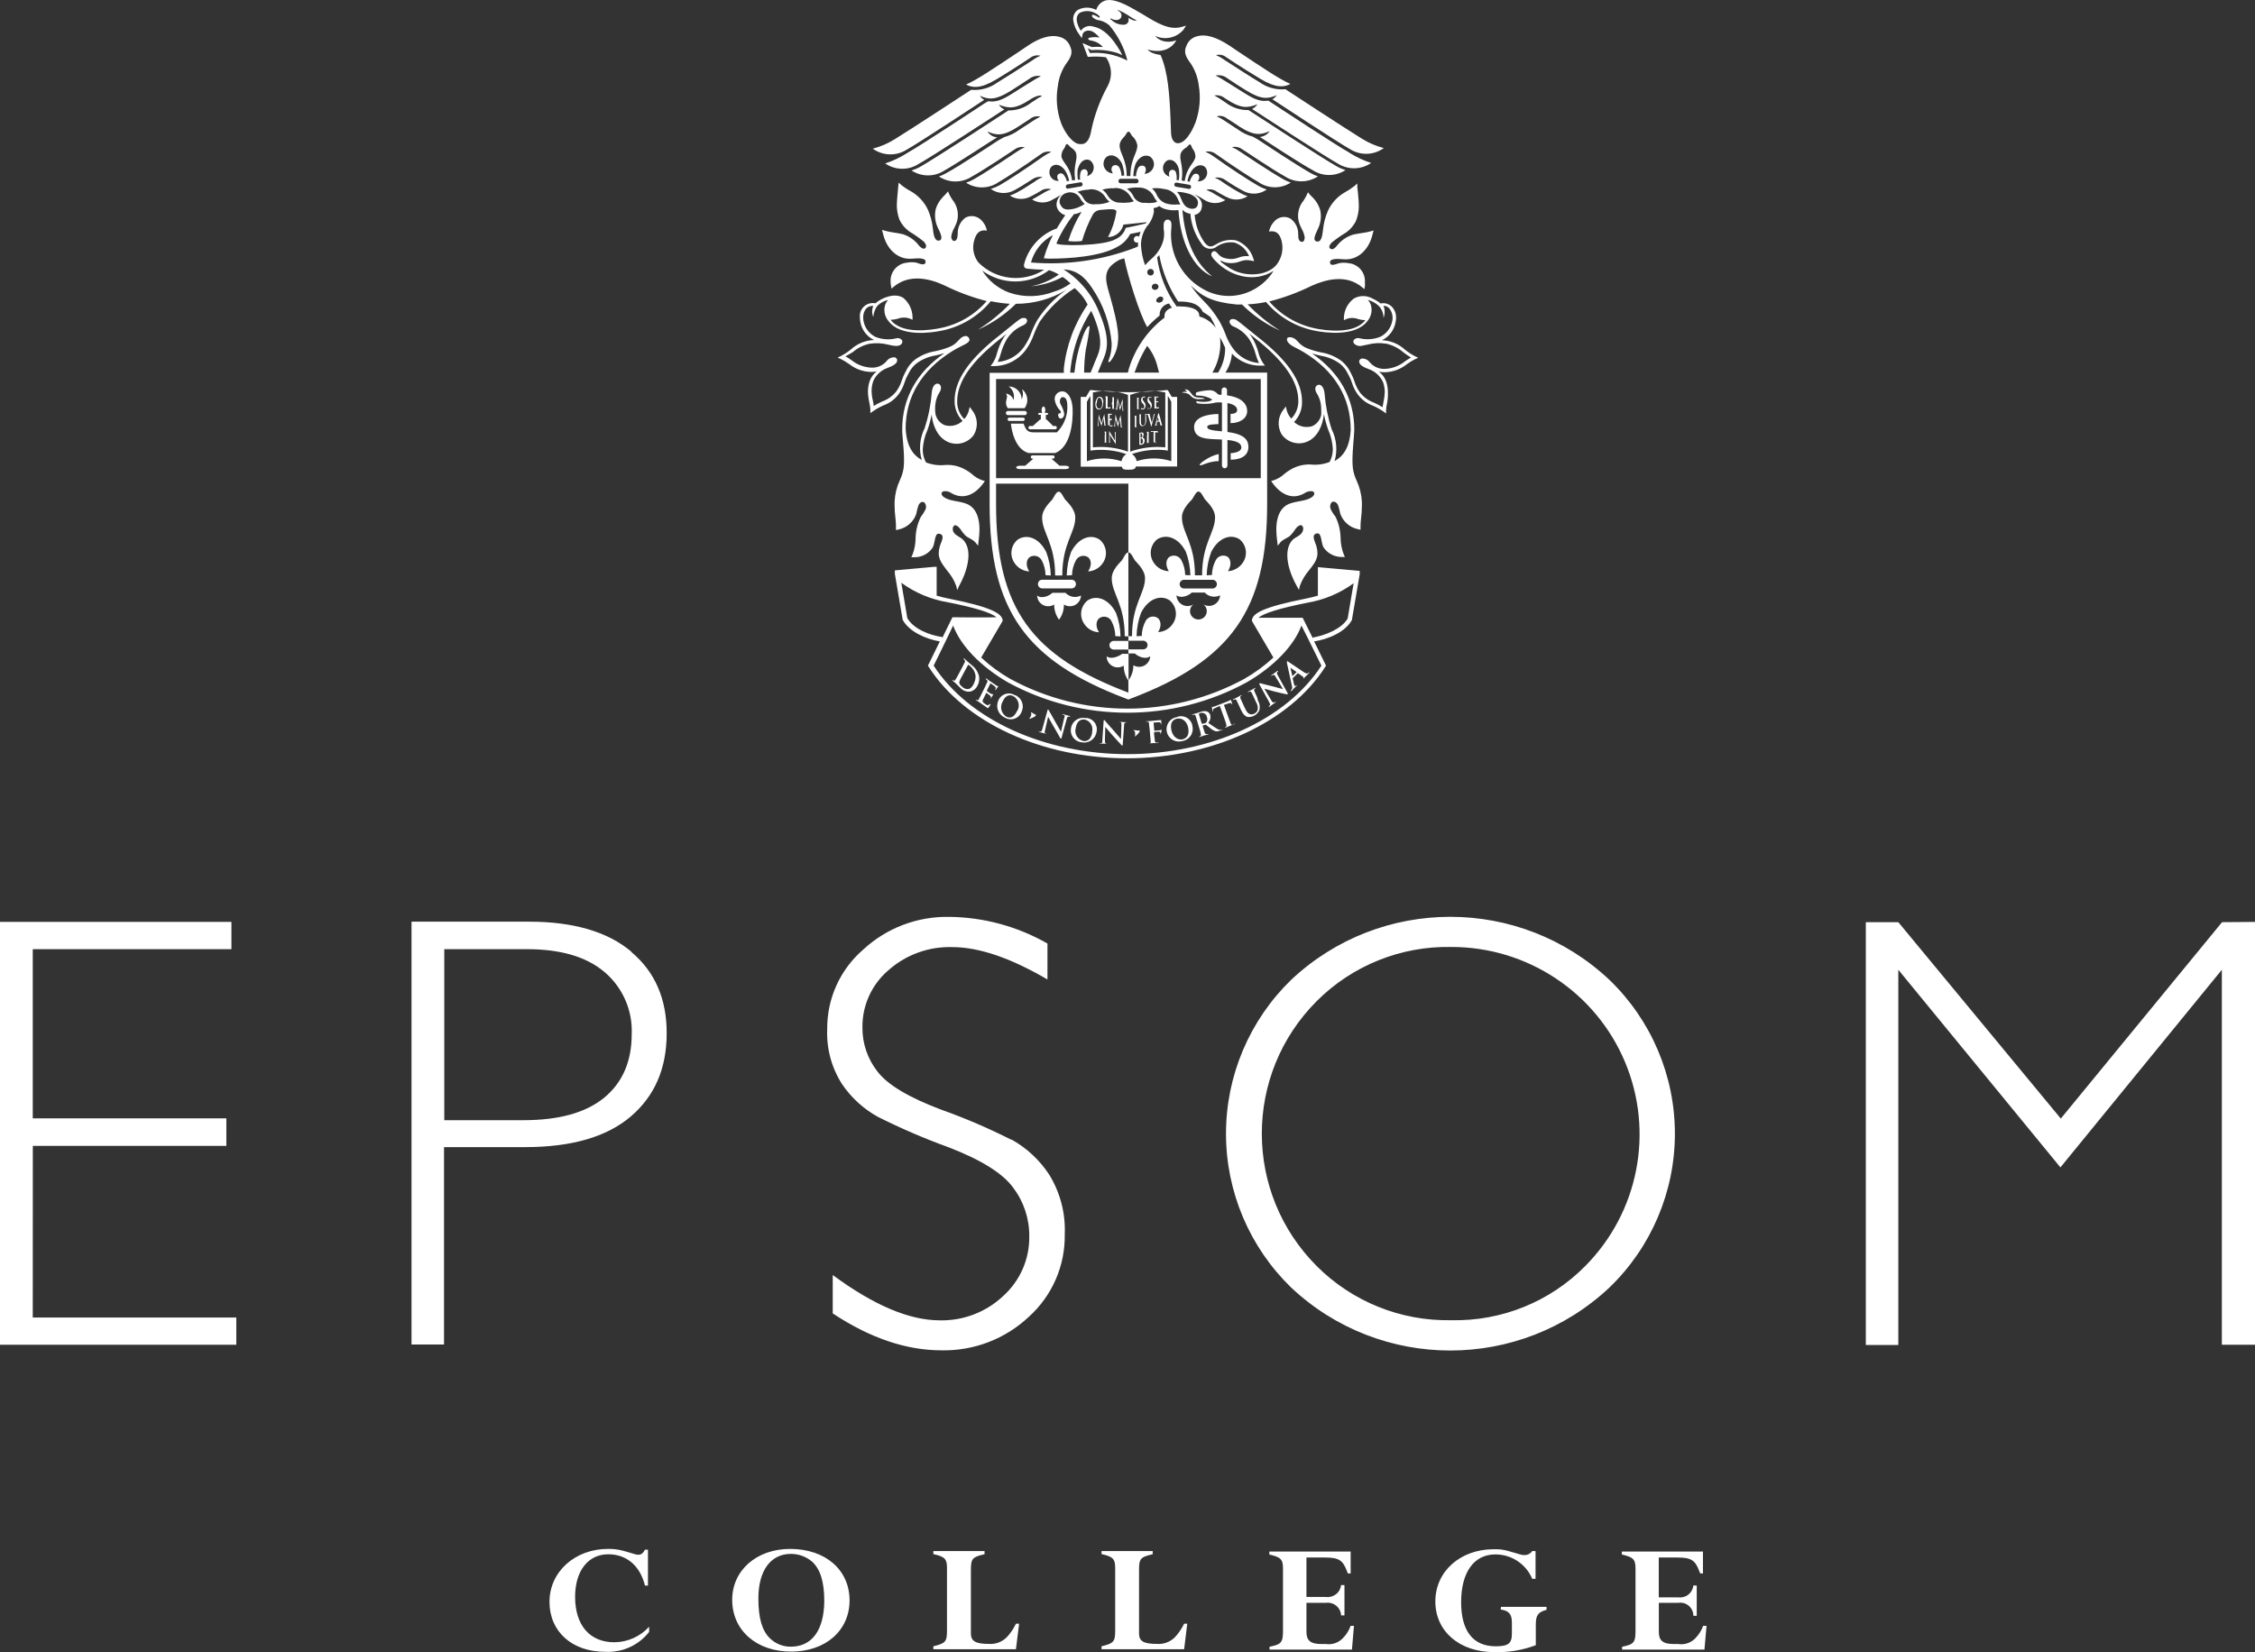 <?xml version="1.0" encoding="UTF-8"?>
<svg width="146px" height="107px" viewBox="0 0 146 107" version="1.1" xmlns="http://www.w3.org/2000/svg" xmlns:xlink="http://www.w3.org/1999/xlink">
    <rect x="0" y="0" width="146" height="107" fill="#333333" stroke="none"/>
    <title>Logo</title>
    <g id="v10-(Build-assets)" stroke="none" stroke-width="1" fill="none" fill-rule="evenodd">
        <g id="Style-page---Visits" transform="translate(-647, -8359)" fill="#FFFFFF" fill-rule="nonzero">
            <g id="Group-24" transform="translate(0, 8279)">
                <g id="Group-16" transform="translate(66, 80)">
                    <g id="Logo" transform="translate(581, 0)">
                        <path d="M37.235,103.415 C37.235,101.738 38.077,100.66 39.381,100.66 C40.564,100.66 41.435,101.394 41.759,102.686 L41.952,102.686 L41.952,100.362 L41.759,100.362 C41.637,100.593 41.511,100.69 41.338,100.69 C41.242,100.69 41.146,100.673 41.056,100.639 C40.669,100.518 40.429,100.455 40.337,100.43 C40.02,100.345 39.692,100.305 39.364,100.312 C37.223,100.312 35.577,101.797 35.577,103.738 C35.577,105.68 37.046,106.976 39.179,106.976 C40.283,107.039 41.348,106.558 42.028,105.688 L42.028,105.353 C41.451,105.986 40.635,106.351 39.777,106.359 C38.186,106.359 37.235,105.256 37.235,103.415 Z M51.163,100.312 C48.984,100.312 47.406,101.7 47.406,103.608 C47.406,105.592 48.984,106.963 51.218,106.963 C53.452,106.963 55.005,105.6 55.005,103.646 C55.005,101.692 53.469,100.312 51.146,100.312 L51.163,100.312 Z M51.205,106.644 C50.704,106.651 50.22,106.459 49.859,106.112 C49.341,105.617 49.101,104.799 49.101,103.524 C49.101,101.721 49.893,100.635 51.205,100.635 C51.698,100.633 52.176,100.804 52.556,101.117 C53.107,101.604 53.368,102.426 53.368,103.692 C53.351,105.571 52.573,106.644 51.205,106.644 L51.205,106.644 Z M65.731,105.244 C65.586,105.537 65.397,105.807 65.171,106.045 C64.866,106.344 64.445,106.496 64.018,106.464 C63.177,106.464 62.861,106.292 62.861,105.793 L62.861,101.675 C62.861,100.937 62.958,100.836 63.745,100.656 L63.745,100.451 L60.429,100.451 L60.429,100.648 C61.174,100.811 61.313,100.962 61.313,101.549 L61.313,105.588 C61.313,106.326 61.22,106.426 60.429,106.619 L60.429,106.808 L65.777,106.808 L65.983,105.156 L65.777,105.156 L65.731,105.244 Z M76.621,105.244 C76.473,105.537 76.283,105.807 76.057,106.045 C75.753,106.344 75.334,106.497 74.908,106.464 C74.046,106.464 73.747,106.292 73.747,105.793 L73.747,101.675 C73.747,100.937 73.844,100.836 74.631,100.656 L74.631,100.451 L71.319,100.451 L71.319,100.648 C72.06,100.811 72.203,100.962 72.203,101.549 L72.203,105.588 C72.203,106.326 72.11,106.426 71.319,106.619 L71.319,106.808 L76.667,106.808 L76.869,105.156 L76.667,105.156 L76.621,105.244 Z M86.955,106.082 C86.672,106.387 86.257,106.533 85.844,106.472 L85.554,106.472 C84.851,106.472 84.586,106.25 84.586,105.688 L84.586,103.805 L85.849,103.805 C86.089,103.772 86.333,103.841 86.519,103.996 C86.706,104.151 86.818,104.377 86.829,104.619 L87.048,104.619 L87.048,102.656 L86.829,102.656 C86.804,102.889 86.686,103.101 86.501,103.246 C86.317,103.39 86.081,103.454 85.849,103.424 L84.586,103.424 L84.586,100.87 L85.773,100.87 C86.682,100.87 86.943,101.033 87.22,101.78 L87.267,101.901 L87.448,101.901 L87.448,100.484 L82.184,100.484 L82.184,100.677 C82.924,100.841 83.067,100.991 83.067,101.579 L83.067,105.294 L83.067,105.617 C83.067,106.368 82.958,106.498 82.196,106.649 L82.196,106.833 L87.532,106.833 L87.662,105.294 L87.448,105.294 C87.343,105.589 87.175,105.858 86.955,106.082 L86.955,106.082 Z M97.159,104.237 C97.698,104.313 97.887,104.543 97.887,105.076 L97.887,105.806 C97.887,106.435 97.652,106.619 96.835,106.619 C95.375,106.619 94.601,105.63 94.601,103.763 C94.601,101.813 95.443,100.669 96.81,100.669 C97.856,100.663 98.802,101.288 99.204,102.25 L99.419,102.25 L99.419,100.451 L99.204,100.451 C99.093,100.617 98.904,100.715 98.704,100.711 C98.623,100.712 98.542,100.702 98.464,100.681 L97.652,100.446 C97.348,100.36 97.033,100.322 96.718,100.333 C94.538,100.333 92.931,101.776 92.931,103.713 C92.931,105.65 94.496,106.997 96.743,106.997 C97.661,107.025 98.577,106.873 99.436,106.548 L99.436,105.202 C99.436,104.606 99.592,104.397 100.13,104.258 L100.13,104.065 L97.185,104.065 L97.159,104.237 Z M109.783,106.082 C109.499,106.388 109.081,106.535 108.668,106.472 L108.373,106.472 C107.666,106.472 107.401,106.25 107.401,105.688 L107.401,103.805 L108.664,103.805 C108.908,103.767 109.158,103.838 109.345,104 C109.532,104.161 109.639,104.397 109.636,104.644 L109.855,104.644 L109.855,102.681 L109.636,102.681 C109.613,102.914 109.496,103.127 109.311,103.272 C109.127,103.417 108.892,103.481 108.659,103.449 L107.397,103.449 L107.397,100.87 L108.584,100.87 C109.493,100.87 109.758,101.033 110.031,101.78 L110.082,101.901 L110.258,101.901 L110.258,100.484 L105.007,100.484 L105.007,100.677 C105.743,100.841 105.891,100.991 105.891,101.579 L105.891,105.294 L105.891,105.617 C105.891,106.368 105.786,106.498 105.024,106.649 L105.024,106.833 L110.355,106.833 L110.49,105.294 L110.271,105.294 C110.166,105.589 109.998,105.858 109.779,106.082 L109.783,106.082 Z M2.125,74.212 L14.656,74.212 L14.656,72.429 L2.121,72.429 L2.121,61.472 L14.984,61.472 L14.984,59.706 L0,59.706 L0,87.09 L15.3,87.09 L15.3,85.325 L2.121,85.325 L2.125,74.212 Z M40.875,61.631 C39.335,60.334 37.116,59.687 34.218,59.69 L26.644,59.69 L26.644,87.073 L28.748,87.073 L28.748,74.291 L33.999,74.291 C37.004,74.291 39.282,73.632 40.833,72.312 C42.384,70.993 43.161,69.202 43.164,66.94 C43.175,64.704 42.411,62.94 40.871,61.648 L40.875,61.631 Z M39.112,71.096 C37.923,72.066 36.178,72.55 33.877,72.547 L28.765,72.547 L28.765,61.472 L34.134,61.472 C36.314,61.472 37.986,61.968 39.15,62.961 C40.322,63.96 40.967,65.442 40.9,66.978 C40.9,68.742 40.304,70.115 39.112,71.096 Z M65.495,73.822 C64.018,73.073 62.495,72.419 60.934,71.863 C58.847,71.078 57.477,70.26 56.823,69.41 C56.178,68.596 55.831,67.587 55.838,66.55 C55.818,65.124 56.435,63.763 57.521,62.835 C58.658,61.826 60.14,61.29 61.662,61.338 C63.379,61.338 65.431,62.037 67.818,63.434 L67.818,61.107 C65.883,59.999 63.696,59.404 61.464,59.379 C59.396,59.338 57.394,60.101 55.88,61.505 C54.388,62.798 53.54,64.677 53.558,66.647 C53.503,67.901 53.837,69.143 54.513,70.203 C55.107,71.085 55.903,71.813 56.836,72.329 C58.313,73.071 59.834,73.727 61.388,74.291 C63.509,75.105 64.912,75.979 65.596,76.912 C66.282,77.818 66.649,78.923 66.64,80.057 C66.666,81.529 66.052,82.94 64.957,83.928 C63.848,84.978 62.366,85.546 60.837,85.509 C58.874,85.509 56.566,84.531 53.915,82.574 L53.915,85.06 C56.325,86.654 58.67,87.451 60.951,87.451 C63.054,87.497 65.09,86.715 66.619,85.274 C68.125,83.913 68.97,81.971 68.937,79.944 C68.996,78.586 68.647,77.242 67.936,76.082 C67.32,75.136 66.482,74.353 65.495,73.801 L65.495,73.822 Z M104.208,63.464 C98.423,58.013 89.374,58.013 83.589,63.464 C80.896,66.082 79.377,69.672 79.377,73.421 C79.377,77.17 80.896,80.761 83.589,83.379 C89.375,88.825 98.421,88.825 104.208,83.379 C106.914,80.768 108.441,77.175 108.441,73.421 C108.441,69.668 106.914,66.075 104.208,63.464 L104.208,63.464 Z M102.63,81.999 C100.351,84.306 97.217,85.573 93.97,85.501 C90.707,85.569 87.558,84.304 85.255,81.999 C80.51,77.253 80.51,69.577 85.255,64.831 C87.558,62.526 90.707,61.261 93.97,61.329 C98.885,61.325 103.321,64.266 105.215,68.787 C107.109,73.307 106.089,78.519 102.63,81.999 L102.63,81.999 Z M143.867,59.723 L133.427,72.442 L122.907,59.723 L120.803,59.723 L120.803,87.107 L122.907,87.107 L122.907,62.805 L133.402,75.604 L143.854,62.805 L143.854,87.09 L146,87.09 L146,59.706 L143.867,59.723 Z M87.532,40.152 L87.532,40.127 L88.033,37.191 C88.035,37.166 88.035,37.141 88.033,37.116 L88.033,37.116 C88.033,37.116 88.033,37.116 88.033,37.116 L88.033,36.973 L85.327,36.73 L85.327,38.575 C85.087,38.647 84.835,38.709 84.578,38.76 C81.725,39.326 81.106,39.733 81.056,40.165 L81.056,40.215 L82.445,42.584 C81.872,43.116 81.239,43.581 80.559,43.968 C75.839,46.535 70.132,46.535 65.411,43.968 C64.731,43.581 64.099,43.116 63.526,42.584 L64.915,40.215 L64.915,40.165 C64.864,39.745 64.246,39.326 61.388,38.76 C61.136,38.709 60.883,38.647 60.644,38.575 L60.644,36.709 L60.484,36.709 L57.938,36.94 L57.938,37.095 L57.938,37.095 C57.934,37.12 57.934,37.146 57.938,37.17 L58.439,40.106 L58.439,40.131 C58.859,40.919 59.958,41.389 60.85,41.54 L60.08,43.108 L60.122,43.176 C62.411,46.778 67.452,49.109 72.964,49.109 C78.477,49.109 83.522,46.778 85.811,43.176 L85.853,43.108 L85.083,41.54 C86.013,41.393 87.094,40.94 87.532,40.152 Z M58.742,40.026 C58.742,39.989 58.502,38.609 58.355,37.741 C59.237,38.386 60.259,38.817 61.338,38.999 C63.122,39.351 64.187,39.682 64.515,39.976 C63.757,40.001 61.767,39.976 61.746,39.976 L61.666,39.976 L61.006,41.318 L61.006,41.255 C60.21,41.15 59.141,40.735 58.742,40.026 L58.742,40.026 Z M85.554,43.108 C83.299,46.593 78.401,48.841 73.002,48.841 C67.603,48.841 62.705,46.593 60.45,43.108 C60.513,42.987 61.409,41.158 61.712,40.513 C62.184,41.804 63.488,43.163 65.255,44.19 C70.074,46.813 75.901,46.813 80.719,44.19 C82.487,43.163 83.791,41.804 84.262,40.513 C84.599,41.158 85.495,42.999 85.554,43.108 L85.554,43.108 Z M85.007,41.288 L85.007,41.351 L84.342,40.009 L84.25,40.009 C84.229,40.009 82.238,40.009 81.481,40.009 C81.809,39.716 82.874,39.385 84.658,39.032 C85.737,38.849 86.758,38.419 87.641,37.774 C87.494,38.642 87.258,40.022 87.254,40.06 C86.859,40.735 85.798,41.15 85.007,41.288 L85.007,41.288 Z M65.26,26.884 L66.349,26.884 C66.424,26.884 66.484,26.824 66.484,26.75 C66.484,26.675 66.424,26.615 66.349,26.615 L65.26,26.615 C65.185,26.615 65.125,26.675 65.125,26.75 C65.125,26.824 65.185,26.884 65.26,26.884 L65.26,26.884 Z M66.349,27.152 C66.347,27.094 66.299,27.047 66.24,27.047 L65.369,27.047 C65.326,27.039 65.281,27.057 65.257,27.094 C65.232,27.13 65.232,27.178 65.257,27.215 C65.281,27.252 65.326,27.27 65.369,27.261 L66.24,27.261 C66.301,27.261 66.349,27.212 66.349,27.152 L66.349,27.152 Z M66.728,27.802 L68.294,27.802 C68.337,27.811 68.381,27.792 68.406,27.756 C68.43,27.719 68.43,27.671 68.406,27.635 C68.381,27.598 68.337,27.58 68.294,27.588 L68.184,27.588 L67.763,27.169 L67.713,27.169 L67.713,26.867 L67.793,26.867 C67.83,26.867 67.86,26.837 67.86,26.8 C67.859,26.783 67.851,26.768 67.839,26.757 C67.826,26.746 67.81,26.74 67.793,26.741 L67.637,26.741 C67.666,26.685 67.68,26.624 67.679,26.561 C67.679,26.431 67.629,26.326 67.561,26.326 C67.494,26.326 67.439,26.431 67.439,26.561 C67.438,26.624 67.453,26.685 67.481,26.741 L67.279,26.741 C67.246,26.741 67.219,26.767 67.216,26.8 C67.216,26.835 67.244,26.865 67.279,26.867 L67.389,26.867 L67.389,27.169 L67.338,27.169 L66.871,27.588 L66.716,27.588 C66.672,27.58 66.628,27.598 66.603,27.635 C66.579,27.671 66.579,27.719 66.603,27.756 C66.628,27.792 66.672,27.811 66.716,27.802 L66.728,27.802 Z M68.563,26.779 C68.479,26.8 68.495,26.997 68.596,27.081 C68.697,27.165 68.904,27.047 68.904,26.813 C68.865,26.587 68.784,26.37 68.664,26.175 C68.563,25.957 68.664,25.718 68.803,25.718 C69.072,25.718 69.114,26.045 69.106,26.443 C69.087,27.029 68.844,27.585 68.428,27.999 L66.897,27.999 C66.505,27.999 66.404,27.79 66.27,27.437 L65.453,27.437 C65.487,27.857 65.727,29.115 66.606,29.341 L68.323,29.341 C69.358,28.922 69.48,27.244 69.446,26.443 C69.417,25.802 69.135,25.37 68.815,25.349 C68.673,25.336 68.532,25.387 68.43,25.487 C68.327,25.587 68.275,25.727 68.285,25.869 C68.321,26.136 68.442,26.384 68.63,26.578 C68.765,26.745 68.647,26.762 68.563,26.779 L68.563,26.779 Z M68.984,30.163 L68.601,30.163 L68.075,29.706 L68.171,29.706 C68.232,29.706 68.281,29.657 68.281,29.597 C68.281,29.568 68.269,29.541 68.249,29.521 C68.228,29.502 68.2,29.491 68.171,29.492 L66.846,29.492 C66.817,29.491 66.79,29.502 66.769,29.521 C66.748,29.541 66.737,29.568 66.737,29.597 C66.737,29.657 66.786,29.706 66.846,29.706 L66.905,29.706 L66.375,30.163 L66.034,30.163 C65.899,30.163 65.794,30.209 65.794,30.272 C65.794,30.335 65.899,30.381 66.034,30.381 L68.979,30.381 C69.114,30.381 69.219,30.331 69.219,30.272 C69.219,30.213 69.118,30.163 68.984,30.163 L68.984,30.163 Z M65.129,25.492 C65.352,25.768 64.952,25.974 65.247,26.435 L66.337,26.435 C66.629,26.049 66.554,25.5 66.169,25.206 C66.256,25.419 66.248,25.658 66.148,25.865 C66.148,25.402 65.771,25.026 65.306,25.026 C65.598,25.229 65.721,25.599 65.609,25.936 C65.626,25.743 65.335,25.492 65.129,25.492 L65.129,25.492 Z M76.516,25.429 C76.668,25.424 76.82,25.455 76.957,25.521 C77.063,25.584 77.109,25.676 77.206,25.739 C77.488,25.923 77.728,25.823 78.018,25.835 C77.799,25.672 77.492,25.835 77.265,25.634 C77.037,25.433 77.042,25.215 76.701,25.215 C76.768,25.29 76.835,25.332 76.848,25.387 C76.736,25.354 76.616,25.369 76.516,25.429 L76.516,25.429 Z M77.551,25.617 C77.879,25.615 78.202,25.702 78.485,25.869 C78.392,26.007 78.094,26.024 77.887,26.024 C77.746,26.023 77.605,26.008 77.467,25.978 C77.467,25.978 77.395,26.112 77.601,26.133 C77.911,26.172 78.224,26.165 78.531,26.112 C78.707,26.06 78.892,26.044 79.074,26.066 L79.116,26.066 L79.116,27.936 C78.493,27.873 78.161,27.836 78.161,27.651 C78.161,27.467 78.636,27.483 78.889,27.467 L78.889,26.813 C78.245,26.813 77.311,26.993 77.311,27.651 C77.311,28.49 78.258,28.423 79.116,28.465 L79.116,30.142 C79.114,30.19 79.131,30.237 79.165,30.272 C79.198,30.307 79.244,30.327 79.293,30.327 C79.341,30.326 79.386,30.306 79.42,30.271 C79.453,30.236 79.471,30.19 79.47,30.142 L79.47,28.494 C80.219,28.57 80.353,28.762 80.37,28.964 C80.387,29.165 80.164,29.316 79.68,29.35 L79.68,29.769 C80.555,29.769 80.829,29.35 80.829,28.96 C80.829,28.482 80.568,28.121 79.47,27.974 L79.47,26.1 C79.756,26.154 80.046,26.276 80.092,26.485 C80.139,26.695 79.987,26.804 79.672,26.804 L79.672,27.404 C80.248,27.404 80.749,27.119 80.749,26.62 C80.749,26.2 80.433,25.739 79.444,25.605 L79.444,25.273 C79.445,25.226 79.427,25.179 79.394,25.145 C79.361,25.11 79.316,25.09 79.268,25.089 C79.22,25.09 79.174,25.11 79.141,25.145 C79.108,25.179 79.09,25.226 79.091,25.273 L79.091,25.567 C78.885,25.567 78.897,25.567 78.775,25.454 C78.65,25.329 78.477,25.263 78.3,25.273 C78.015,25.287 77.733,25.332 77.458,25.408 C77.458,25.408 77.324,25.643 77.551,25.617 L77.551,25.617 Z M77.685,30.13 C77.82,30.18 78.195,29.878 78.906,29.861 L78.906,29.404 C78.296,29.526 77.551,30.079 77.685,30.13 L77.685,30.13 Z M69.392,37.548 L67.473,37.548 C67.4,37.548 67.33,37.577 67.28,37.629 C67.229,37.682 67.201,37.752 67.204,37.825 C67.201,37.898 67.229,37.969 67.279,38.021 C67.33,38.074 67.4,38.105 67.473,38.106 L69.392,38.106 C69.543,38.101 69.663,37.976 69.661,37.825 C69.662,37.752 69.634,37.683 69.584,37.631 C69.533,37.579 69.464,37.549 69.392,37.548 Z M67.448,36.29 C67.605,36.586 67.689,36.915 67.692,37.25 L68.033,37.271 C68.021,36.752 67.922,36.239 67.738,35.753 C67.267,34.814 66.476,34.566 65.891,34.948 C65.436,35.324 65.348,35.985 65.689,36.466 C65.9,36.786 66.252,36.987 66.636,37.007 C66.362,36.558 66.488,36.219 66.657,36.089 C66.786,36.002 66.946,35.974 67.097,36.013 C67.249,36.051 67.376,36.152 67.448,36.29 Z M69.068,37.271 L69.409,37.25 C69.412,36.914 69.499,36.584 69.661,36.29 C69.732,36.152 69.859,36.051 70.009,36.013 C70.159,35.974 70.319,36.002 70.448,36.089 C70.616,36.219 70.742,36.558 70.448,37.007 C70.832,36.987 71.184,36.788 71.399,36.47 C71.738,35.987 71.65,35.326 71.197,34.948 C70.633,34.566 69.821,34.814 69.345,35.753 C69.171,36.236 69.077,36.745 69.068,37.259 L69.068,37.271 Z M68.777,37.271 C68.777,35.195 69.619,34.503 69.619,33.522 C69.619,32.96 69.08,32.491 68.967,32.356 C68.853,32.222 68.719,31.841 68.546,31.841 C68.373,31.841 68.23,32.222 68.125,32.356 C68.02,32.491 67.473,32.96 67.473,33.522 C67.473,34.503 68.315,35.2 68.315,37.271 L68.777,37.271 Z M68.979,38.391 L68.138,38.391 C67.936,38.592 67.439,38.81 67.149,38.567 C67.155,38.825 67.3,39.059 67.529,39.18 C67.758,39.301 68.034,39.289 68.251,39.15 C68.25,39.503 68.36,39.848 68.567,40.135 C68.778,39.85 68.889,39.504 68.883,39.15 C69.101,39.289 69.377,39.3 69.606,39.18 C69.835,39.059 69.982,38.825 69.989,38.567 C69.651,38.742 69.236,38.668 68.979,38.387 L68.979,38.391 Z M71.832,41.788 C71.83,41.939 71.95,42.064 72.102,42.068 L73.057,42.068 L73.057,41.507 L72.102,41.507 C71.955,41.511 71.837,41.629 71.832,41.775 L71.832,41.788 Z M71.963,40.232 C72.122,40.529 72.207,40.86 72.211,41.196 L72.548,41.217 C72.538,40.698 72.44,40.185 72.257,39.699 C71.782,38.76 70.97,38.512 70.406,38.894 C69.951,39.27 69.863,39.931 70.204,40.412 C70.415,40.732 70.767,40.932 71.151,40.949 C70.881,40.504 71.008,40.165 71.172,40.035 C71.299,39.947 71.458,39.916 71.608,39.952 C71.759,39.987 71.888,40.084 71.963,40.219 L71.963,40.232 Z M73.057,41.217 L73.057,35.774 C72.876,35.774 72.741,36.156 72.636,36.29 C72.531,36.424 71.98,36.89 71.98,37.451 C71.98,38.433 72.821,39.129 72.821,41.205 L73.057,41.217 Z M63.286,44.408 C63.385,44.224 63.422,44.012 63.391,43.805 C63.319,43.502 63.14,43.235 62.886,43.054 C62.798,42.97 62.697,42.89 62.651,42.848 L62.436,42.651 C62.411,42.651 62.398,42.622 62.394,42.651 C62.39,42.681 62.394,42.677 62.394,42.689 C62.417,42.705 62.437,42.725 62.453,42.748 C62.489,42.797 62.489,42.863 62.453,42.911 C62.424,42.974 62.398,43.025 62.251,43.306 L62.079,43.633 C61.986,43.8 61.91,43.947 61.86,44.018 C61.809,44.09 61.797,44.102 61.763,44.081 C61.741,44.071 61.721,44.057 61.704,44.039 C61.704,44.039 61.679,44.039 61.675,44.039 C61.67,44.039 61.675,44.069 61.675,44.081 L61.872,44.249 C61.948,44.316 62.074,44.459 62.184,44.555 C62.341,44.732 62.576,44.82 62.811,44.79 C63.025,44.745 63.203,44.598 63.286,44.396 L63.286,44.408 Z M63.055,44.278 C62.958,44.471 62.836,44.61 62.684,44.627 C62.524,44.636 62.368,44.569 62.264,44.446 C62.179,44.389 62.121,44.3 62.104,44.199 C62.113,44.144 62.132,44.092 62.158,44.044 C62.158,44.006 62.251,43.863 62.352,43.666 L62.478,43.431 C62.554,43.289 62.638,43.125 62.676,43.067 C62.714,43.008 62.676,43.037 62.71,43.067 C62.748,43.087 62.785,43.111 62.819,43.138 C62.991,43.286 63.109,43.486 63.156,43.708 C63.18,43.897 63.145,44.089 63.055,44.258 L63.055,44.278 Z M64.645,44.467 C64.645,44.467 64.645,44.467 64.645,44.446 C64.645,44.425 64.624,44.446 64.616,44.446 L64.536,44.408 L64.115,44.123 C64.069,44.09 63.964,44.01 63.871,43.951 C63.846,43.93 63.833,43.926 63.825,43.951 C63.816,43.977 63.825,43.972 63.825,43.985 L63.892,44.035 C63.938,44.074 63.947,44.141 63.913,44.19 C63.888,44.249 63.863,44.299 63.732,44.576 L63.572,44.899 C63.492,45.067 63.421,45.209 63.379,45.281 C63.337,45.352 63.316,45.36 63.278,45.348 L63.21,45.31 C63.21,45.31 63.181,45.31 63.177,45.31 C63.173,45.31 63.177,45.335 63.202,45.348 L63.421,45.49 C63.522,45.557 63.631,45.646 63.892,45.822 C63.959,45.864 63.972,45.876 64.01,45.822 C64.053,45.762 64.093,45.698 64.128,45.633 C64.128,45.633 64.128,45.599 64.128,45.591 C64.128,45.583 64.128,45.591 64.094,45.591 C64.06,45.591 64.006,45.683 63.951,45.675 C63.889,45.656 63.83,45.626 63.778,45.587 C63.606,45.469 63.589,45.423 63.648,45.293 L63.787,45.017 L63.854,44.87 C63.854,44.87 63.854,44.87 63.854,44.87 C63.854,44.87 64.065,45.012 64.094,45.042 C64.14,45.07 64.165,45.123 64.157,45.176 C64.15,45.2 64.142,45.224 64.132,45.247 C64.132,45.247 64.157,45.247 64.161,45.222 L64.229,45.105 C64.253,45.062 64.279,45.022 64.309,44.983 C64.309,44.983 64.309,44.962 64.309,44.962 C64.309,44.962 64.288,44.962 64.267,44.962 C64.233,44.964 64.2,44.954 64.174,44.933 C64.132,44.933 63.934,44.777 63.896,44.752 C63.89,44.744 63.89,44.732 63.896,44.723 L64.124,44.262 C64.124,44.262 64.124,44.262 64.145,44.262 L64.384,44.434 C64.464,44.501 64.469,44.534 64.469,44.576 C64.465,44.601 64.456,44.626 64.443,44.647 C64.443,44.647 64.443,44.673 64.443,44.685 C64.443,44.698 64.464,44.685 64.473,44.685 C64.481,44.685 64.527,44.589 64.54,44.572 C64.569,44.528 64.605,44.488 64.645,44.455 L64.645,44.467 Z M65.71,45.025 C65.526,44.908 65.3,44.879 65.092,44.946 C64.885,45.012 64.718,45.167 64.637,45.369 C64.447,45.79 64.635,46.285 65.058,46.476 C65.248,46.591 65.48,46.615 65.69,46.542 C65.9,46.469 66.066,46.307 66.143,46.098 C66.239,45.898 66.247,45.667 66.165,45.461 C66.082,45.255 65.918,45.092 65.71,45.012 L65.71,45.025 Z M65.853,46.036 C65.617,46.577 65.293,46.484 65.167,46.421 C64.828,46.218 64.715,45.781 64.915,45.44 C65.117,44.979 65.407,44.979 65.617,45.088 C65.942,45.279 66.056,45.693 65.874,46.023 L65.853,46.036 Z M67.04,46.283 C66.96,46.231 66.877,46.183 66.791,46.14 C66.766,46.14 66.753,46.14 66.749,46.14 C66.745,46.14 66.749,46.14 66.749,46.174 C66.784,46.228 66.784,46.296 66.749,46.35 C66.73,46.41 66.7,46.465 66.661,46.514 L66.631,46.547 C66.631,46.547 66.631,46.547 66.631,46.547 C66.631,46.547 66.669,46.547 66.69,46.547 C66.809,46.508 66.922,46.454 67.027,46.388 L67.061,46.354 C67.061,46.354 67.061,46.333 67.061,46.325 C67.061,46.317 67.086,46.3 67.04,46.27 L67.04,46.283 Z M69.257,46.367 C69.194,46.348 69.129,46.332 69.064,46.321 L68.824,46.245 C68.794,46.245 68.773,46.245 68.769,46.245 C68.765,46.245 68.769,46.266 68.798,46.27 C68.833,46.282 68.867,46.296 68.899,46.312 C68.942,46.346 68.95,46.388 68.899,46.505 L68.693,47.39 L68.693,47.39 C68.668,47.348 68.47,46.996 68.369,46.824 C68.159,46.463 67.948,46.061 67.919,46.027 C67.89,45.994 67.885,45.952 67.864,45.952 C67.843,45.952 67.831,45.952 67.818,46.01 L67.502,47.159 C67.456,47.327 67.435,47.382 67.376,47.382 C67.347,47.386 67.317,47.386 67.288,47.382 C67.288,47.382 67.254,47.382 67.25,47.382 C67.246,47.382 67.25,47.403 67.288,47.411 L67.507,47.466 C67.545,47.466 67.62,47.503 67.751,47.537 C67.776,47.537 67.797,47.537 67.801,47.537 C67.805,47.537 67.801,47.537 67.772,47.537 C67.736,47.527 67.702,47.513 67.671,47.495 C67.633,47.47 67.624,47.411 67.671,47.256 L67.86,46.417 L67.86,46.417 C67.89,46.463 68.045,46.769 68.209,47.038 C68.373,47.306 68.546,47.621 68.63,47.772 C68.63,47.801 68.664,47.83 68.689,47.835 C68.714,47.839 68.719,47.835 68.731,47.78 L69.068,46.556 C69.101,46.447 69.127,46.413 69.186,46.413 C69.205,46.408 69.225,46.408 69.244,46.413 C69.27,46.413 69.282,46.413 69.287,46.413 C69.291,46.413 69.282,46.354 69.24,46.354 L69.257,46.367 Z M70.301,46.509 C70.086,46.459 69.86,46.501 69.678,46.624 C69.495,46.748 69.373,46.942 69.341,47.159 C69.301,47.373 69.353,47.593 69.483,47.766 C69.613,47.94 69.811,48.051 70.027,48.074 C70.249,48.12 70.479,48.072 70.664,47.941 C70.848,47.811 70.97,47.61 70.999,47.386 C71.046,47.173 70.994,46.95 70.859,46.778 C70.724,46.606 70.52,46.503 70.301,46.497 L70.301,46.509 Z M70.721,47.415 C70.629,47.994 70.301,48.011 70.145,47.99 C69.965,47.949 69.81,47.835 69.716,47.677 C69.622,47.518 69.598,47.328 69.648,47.151 C69.728,46.652 70.015,46.564 70.246,46.602 C70.414,46.646 70.558,46.756 70.644,46.906 C70.73,47.057 70.752,47.236 70.705,47.403 L70.721,47.415 Z M72.91,46.765 L72.708,46.765 L72.459,46.744 C72.43,46.744 72.409,46.744 72.409,46.744 C72.409,46.744 72.409,46.744 72.438,46.744 C72.475,46.748 72.512,46.755 72.548,46.765 C72.594,46.79 72.611,46.828 72.607,46.95 L72.577,47.86 L72.577,47.86 C72.543,47.826 72.283,47.52 72.156,47.373 C71.874,47.067 71.58,46.719 71.559,46.694 C71.538,46.669 71.508,46.627 71.487,46.627 C71.466,46.627 71.458,46.652 71.454,46.694 L71.374,47.893 C71.374,48.065 71.374,48.124 71.298,48.136 C71.267,48.14 71.236,48.14 71.205,48.136 C71.184,48.136 71.172,48.136 71.172,48.136 C71.172,48.136 71.172,48.136 71.214,48.162 L71.437,48.162 C71.475,48.162 71.559,48.162 71.689,48.162 C71.714,48.162 71.736,48.162 71.736,48.162 C71.736,48.162 71.736,48.162 71.702,48.162 C71.666,48.163 71.63,48.156 71.597,48.141 C71.559,48.141 71.534,48.069 71.538,47.914 L71.563,47.076 L71.563,47.076 C71.597,47.117 71.811,47.382 72.022,47.612 C72.232,47.843 72.468,48.107 72.594,48.237 C72.615,48.262 72.636,48.283 72.661,48.283 C72.687,48.283 72.687,48.283 72.691,48.225 L72.779,46.967 C72.779,46.849 72.804,46.811 72.863,46.795 L72.926,46.795 C72.952,46.795 72.964,46.795 72.964,46.795 C72.964,46.795 72.918,46.774 72.893,46.774 L72.91,46.765 Z M73.692,47.319 C73.599,47.302 73.505,47.291 73.41,47.285 C73.381,47.285 73.368,47.285 73.368,47.285 C73.368,47.285 73.368,47.285 73.402,47.31 C73.46,47.339 73.495,47.401 73.49,47.466 C73.499,47.527 73.499,47.589 73.49,47.65 C73.488,47.665 73.488,47.681 73.49,47.696 L73.49,47.696 C73.49,47.696 73.52,47.696 73.532,47.667 C73.629,47.585 73.713,47.49 73.785,47.386 C73.789,47.372 73.789,47.358 73.785,47.344 C73.785,47.344 73.785,47.344 73.785,47.319 C73.785,47.294 73.73,47.315 73.675,47.306 L73.692,47.319 Z M75.199,47.377 L75.199,47.252 C75.199,47.252 75.199,47.231 75.199,47.231 C75.199,47.231 75.199,47.231 75.173,47.256 C75.153,47.282 75.122,47.298 75.089,47.302 L75.001,47.302 L74.736,47.331 C74.736,47.331 74.736,47.331 74.736,47.331 L74.689,46.828 C74.689,46.803 74.689,46.799 74.689,46.799 L75.005,46.774 C75.043,46.763 75.084,46.771 75.115,46.795 C75.147,46.819 75.165,46.856 75.165,46.895 C75.165,46.92 75.165,46.929 75.165,46.929 C75.165,46.929 75.186,46.929 75.186,46.899 C75.186,46.87 75.186,46.753 75.186,46.736 C75.184,46.704 75.184,46.672 75.186,46.639 C75.186,46.639 75.186,46.639 75.186,46.639 L75.157,46.639 L75.072,46.639 L74.538,46.69 L74.243,46.711 C74.21,46.711 74.197,46.711 74.197,46.736 C74.197,46.761 74.197,46.736 74.231,46.736 L74.29,46.736 C74.361,46.736 74.382,46.774 74.391,46.841 C74.399,46.908 74.391,46.962 74.437,47.26 L74.466,47.617 C74.487,47.809 74.5,47.96 74.5,48.036 C74.5,48.111 74.5,48.141 74.45,48.153 L74.378,48.153 C74.353,48.153 74.349,48.153 74.349,48.153 C74.349,48.153 74.349,48.174 74.391,48.153 L74.652,48.124 L74.959,48.124 C74.992,48.124 75.005,48.124 75.005,48.099 C75.005,48.074 75.005,48.099 74.967,48.099 L74.862,48.099 C74.803,48.099 74.786,48.053 74.774,47.994 C74.761,47.935 74.744,47.759 74.723,47.575 L74.723,47.411 C74.723,47.411 74.723,47.411 74.723,47.411 L75.026,47.386 C75.072,47.386 75.115,47.412 75.135,47.453 C75.138,47.472 75.138,47.492 75.135,47.512 C75.135,47.512 75.135,47.541 75.157,47.537 C75.178,47.533 75.157,47.537 75.157,47.499 L75.199,47.377 Z M76.251,46.434 C75.951,46.463 75.693,46.656 75.583,46.935 C75.473,47.214 75.529,47.531 75.728,47.756 C75.928,47.98 76.237,48.074 76.528,47.998 C76.752,47.968 76.952,47.846 77.081,47.662 C77.21,47.478 77.255,47.248 77.206,47.029 C77.177,46.81 77.051,46.615 76.863,46.497 C76.675,46.38 76.444,46.352 76.234,46.421 L76.251,46.434 Z M76.591,47.885 C76.204,47.956 75.914,47.671 75.834,47.256 C75.741,46.761 75.981,46.585 76.213,46.543 C76.541,46.48 76.848,46.707 76.936,47.155 C77.029,47.717 76.718,47.847 76.575,47.872 L76.591,47.885 Z M79.07,47.268 C78.976,47.276 78.883,47.253 78.805,47.201 C78.657,47.117 78.468,46.983 78.228,46.816 C78.354,46.677 78.403,46.485 78.359,46.304 C78.327,46.199 78.247,46.115 78.144,46.077 C78.017,46.044 77.883,46.052 77.761,46.098 L77.483,46.187 L77.214,46.258 C77.185,46.258 77.172,46.258 77.176,46.287 C77.181,46.317 77.176,46.287 77.214,46.287 L77.294,46.287 C77.361,46.287 77.387,46.287 77.412,46.371 C77.437,46.455 77.45,46.488 77.538,46.79 L77.639,47.13 C77.685,47.268 77.723,47.408 77.753,47.549 C77.753,47.608 77.753,47.654 77.728,47.671 C77.707,47.685 77.684,47.695 77.66,47.7 C77.638,47.7 77.629,47.709 77.635,47.726 C77.635,47.726 77.635,47.726 77.677,47.726 C77.719,47.726 77.879,47.663 77.917,47.646 L78.207,47.57 C78.232,47.57 78.245,47.57 78.237,47.541 C78.228,47.512 78.237,47.541 78.211,47.541 L78.115,47.541 C78.052,47.541 78.026,47.507 78.005,47.453 C77.984,47.398 77.925,47.222 77.871,47.034 L77.871,47.004 C77.871,47.004 77.871,47.004 77.871,46.983 L78.043,46.941 C78.054,46.932 78.07,46.932 78.081,46.941 C78.115,46.967 78.241,47.071 78.354,47.155 C78.457,47.247 78.577,47.317 78.708,47.361 C78.783,47.373 78.86,47.364 78.931,47.336 L79.116,47.281 C79.141,47.281 79.15,47.281 79.146,47.252 C79.141,47.222 79.146,47.252 79.116,47.252 L79.07,47.268 Z M78.11,46.774 C78.081,46.811 78.06,46.824 77.98,46.849 C77.929,46.863 77.877,46.872 77.824,46.874 C77.824,46.874 77.824,46.874 77.799,46.841 L77.622,46.249 C77.622,46.249 77.622,46.224 77.622,46.22 C77.654,46.203 77.688,46.189 77.723,46.178 C77.815,46.15 77.915,46.164 77.996,46.216 C78.077,46.267 78.131,46.352 78.144,46.447 C78.188,46.554 78.175,46.677 78.11,46.774 L78.11,46.774 Z M79.794,46.937 C79.735,46.937 79.709,46.937 79.684,46.862 C79.659,46.786 79.592,46.635 79.528,46.442 L79.242,45.654 L79.486,45.57 C79.655,45.503 79.726,45.537 79.747,45.57 L79.747,45.591 C79.747,45.62 79.747,45.625 79.781,45.62 C79.815,45.616 79.781,45.62 79.781,45.583 C79.781,45.545 79.722,45.402 79.705,45.36 C79.688,45.318 79.705,45.318 79.676,45.327 C79.622,45.363 79.564,45.393 79.503,45.415 L78.75,45.708 L78.556,45.776 C78.527,45.778 78.497,45.778 78.468,45.776 C78.468,45.776 78.468,45.776 78.468,45.822 C78.476,45.901 78.489,45.979 78.506,46.057 C78.506,46.077 78.506,46.086 78.535,46.082 C78.565,46.077 78.535,46.082 78.535,46.048 C78.531,46.023 78.531,45.998 78.535,45.973 C78.535,45.918 78.59,45.889 78.7,45.843 L78.977,45.721 L79.263,46.509 C79.327,46.686 79.377,46.837 79.398,46.929 C79.419,47.021 79.398,47.034 79.398,47.055 C79.377,47.068 79.354,47.08 79.331,47.088 C79.331,47.088 79.305,47.088 79.331,47.117 C79.356,47.147 79.331,47.117 79.373,47.117 L79.608,47.017 L79.911,46.908 C79.911,46.908 79.945,46.887 79.941,46.874 C79.937,46.862 79.941,46.874 79.903,46.874 C79.873,46.904 79.837,46.928 79.798,46.946 L79.794,46.937 Z M81.393,45.155 C81.262,44.878 81.241,44.824 81.216,44.765 C81.191,44.706 81.191,44.66 81.216,44.627 C81.229,44.613 81.245,44.601 81.262,44.593 C81.262,44.593 81.296,44.593 81.287,44.559 C81.279,44.526 81.266,44.559 81.241,44.559 L81.039,44.677 L80.829,44.782 C80.803,44.782 80.791,44.807 80.799,44.819 C80.808,44.832 80.799,44.819 80.837,44.819 L80.904,44.79 C80.968,44.79 80.997,44.79 81.031,44.853 C81.064,44.916 81.085,44.962 81.216,45.243 L81.321,45.469 C81.421,45.62 81.458,45.803 81.426,45.981 C81.39,46.081 81.318,46.163 81.224,46.212 C81.146,46.259 81.053,46.276 80.963,46.258 C80.837,46.233 80.736,46.149 80.61,45.88 L80.492,45.625 C80.362,45.344 80.336,45.293 80.315,45.235 C80.294,45.176 80.29,45.13 80.315,45.092 L80.366,45.058 C80.366,45.058 80.395,45.058 80.387,45.029 C80.378,45 80.366,45.029 80.341,45.029 L80.122,45.151 C80.067,45.184 79.949,45.239 79.852,45.289 C79.827,45.289 79.815,45.289 79.823,45.327 C79.831,45.365 79.823,45.327 79.861,45.327 C79.883,45.312 79.907,45.301 79.932,45.293 C80,45.293 80.025,45.293 80.059,45.356 C80.092,45.419 80.113,45.465 80.244,45.746 L80.366,46.01 C80.492,46.279 80.623,46.379 80.753,46.43 C81.076,46.473 81.39,46.303 81.531,46.01 C81.594,45.794 81.563,45.562 81.447,45.369 L81.393,45.155 Z M82.726,43.729 C82.668,43.624 82.659,43.578 82.697,43.532 C82.71,43.516 82.726,43.502 82.743,43.49 C82.743,43.49 82.769,43.465 82.743,43.452 C82.718,43.44 82.718,43.452 82.701,43.452 L82.541,43.57 C82.508,43.599 82.428,43.645 82.344,43.708 C82.259,43.771 82.301,43.742 82.31,43.758 C82.318,43.775 82.31,43.758 82.348,43.758 C82.374,43.734 82.406,43.717 82.44,43.708 C82.487,43.708 82.52,43.708 82.588,43.83 L83.067,44.627 L83.067,44.627 C83.025,44.627 82.647,44.513 82.478,44.471 C82.091,44.383 81.674,44.266 81.637,44.258 C81.599,44.249 81.565,44.232 81.544,44.258 C81.523,44.283 81.544,44.299 81.544,44.333 L82.142,45.415 C82.23,45.574 82.255,45.629 82.222,45.675 C82.201,45.698 82.179,45.719 82.154,45.738 C82.154,45.738 82.129,45.759 82.154,45.771 C82.179,45.784 82.179,45.771 82.2,45.771 L82.369,45.637 C82.402,45.616 82.47,45.574 82.575,45.499 C82.575,45.499 82.609,45.465 82.6,45.453 C82.592,45.44 82.6,45.453 82.567,45.453 C82.539,45.475 82.508,45.492 82.474,45.503 C82.432,45.503 82.386,45.482 82.301,45.344 L81.864,44.606 L81.864,44.606 C81.91,44.606 82.222,44.715 82.508,44.782 C82.794,44.849 83.126,44.933 83.29,44.962 C83.315,44.977 83.346,44.977 83.37,44.962 C83.37,44.962 83.37,44.933 83.37,44.895 L82.726,43.729 Z M83.324,42.836 C83.324,42.836 83.324,42.878 83.324,42.945 L83.64,44.396 C83.678,44.487 83.668,44.59 83.614,44.673 L83.572,44.723 C83.566,44.732 83.566,44.744 83.572,44.752 C83.572,44.752 83.593,44.752 83.614,44.752 C83.635,44.752 83.766,44.589 83.787,44.572 C83.808,44.555 83.896,44.471 83.943,44.421 C83.989,44.371 83.968,44.396 83.943,44.383 C83.917,44.371 83.943,44.383 83.913,44.383 L83.913,44.404 C83.867,44.45 83.837,44.438 83.821,44.404 C83.8,44.365 83.784,44.322 83.774,44.278 L83.698,43.951 C83.692,43.943 83.692,43.931 83.698,43.922 L84.031,43.595 L84.031,43.595 L84.384,43.842 C84.398,43.858 84.398,43.881 84.384,43.897 C84.384,43.897 84.384,43.922 84.384,43.935 C84.384,43.947 84.41,43.935 84.439,43.901 C84.557,43.788 84.666,43.683 84.717,43.628 C84.767,43.574 84.784,43.557 84.776,43.545 C84.767,43.532 84.776,43.545 84.746,43.545 C84.727,43.565 84.706,43.583 84.683,43.599 C84.645,43.62 84.586,43.641 84.431,43.54 C84.174,43.373 83.488,42.903 83.396,42.844 C83.303,42.786 83.345,42.828 83.328,42.844 L83.324,42.836 Z M83.53,43.23 L83.951,43.524 L83.677,43.792 C83.677,43.792 83.677,43.792 83.677,43.792 L83.543,43.23 C83.543,43.23 83.543,43.23 83.543,43.209 C83.543,43.188 83.547,43.234 83.547,43.238 L83.53,43.23 Z M54.955,23.558 C55.358,23.887 55.86,24.073 56.381,24.087 C56.51,24.091 56.639,24.079 56.764,24.049 C56.561,24.208 56.405,24.42 56.314,24.661 C56.231,24.894 56.191,25.14 56.196,25.387 C56.202,25.617 56.231,25.846 56.284,26.07 C56.322,26.228 56.345,26.39 56.352,26.553 L56.352,26.758 L56.52,26.636 C56.733,26.488 56.96,26.361 57.197,26.255 C57.593,26.115 57.937,25.861 58.186,25.525 C58.351,25.298 58.477,25.046 58.561,24.779 C58.613,24.611 58.682,24.45 58.767,24.296 L58.822,24.196 C58.941,23.935 59.121,23.706 59.348,23.529 C59.709,23.266 60.127,23.093 60.568,23.022 C60.753,22.98 60.947,22.934 61.149,22.871 C59.356,24.103 58.413,25.806 58.413,27.802 L58.413,27.802 C58.413,28.079 58.447,28.372 58.468,28.641 C58.502,29.022 58.531,29.421 58.531,29.782 C58.533,29.965 58.523,30.148 58.502,30.331 C58.458,30.597 58.378,30.855 58.262,31.098 C58.061,31.531 57.945,31.998 57.921,32.474 C57.921,32.566 57.921,32.65 57.921,32.734 C57.923,32.997 57.939,33.261 57.972,33.522 C57.994,33.702 58.007,33.882 58.01,34.063 L58.01,34.193 L58.01,34.331 L58.148,34.298 C58.693,34.194 59.14,33.809 59.322,33.287 C59.356,33.098 59.404,32.912 59.465,32.73 C59.566,32.503 59.739,32.457 59.865,32.558 C59.968,32.685 59.988,32.86 59.916,33.006 C59.833,33.173 59.733,33.331 59.617,33.476 C59.409,33.895 59.294,34.355 59.28,34.822 C59.282,35.203 59.212,35.582 59.074,35.938 L58.998,36.089 L59.167,36.089 C59.658,36.107 60.123,35.867 60.391,35.455 C60.559,35.124 60.501,34.503 60.812,34.566 C61.233,34.646 60.926,35.095 60.841,35.405 C60.656,36.084 60.9,36.395 61.313,36.944 C61.575,37.24 61.779,37.583 61.914,37.955 L61.973,38.219 L62.087,37.967 C62.562,37.129 63.034,35.732 62.39,34.994 C62.209,34.784 61.893,34.709 61.746,34.478 C61.599,34.248 61.725,33.845 62.024,34.101 C62.217,34.26 62.222,34.386 62.495,34.671 C62.668,34.851 62.983,34.91 63.164,35.145 L63.324,35.342 L63.353,35.09 C63.393,34.825 63.415,34.558 63.417,34.29 C63.417,33.614 63.236,32.86 62.537,32.612 C62.036,32.432 61.489,32.461 61.106,32.193 C60.959,32.088 60.867,31.878 61.106,31.815 C61.292,31.791 61.479,31.841 61.628,31.954 C62.39,32.373 63.13,32.042 63.682,31.274 L63.766,31.153 L63.623,31.111 C63.357,31.026 63.114,30.883 62.912,30.691 C62.787,30.586 62.652,30.495 62.508,30.419 C62.117,30.193 61.667,30.086 61.216,30.113 C60.788,30.16 60.355,30.104 59.954,29.949 C59.813,29.692 59.741,29.403 59.743,29.111 C59.767,28.676 59.869,28.25 60.046,27.852 C60.165,27.521 60.256,27.18 60.32,26.833 L60.32,26.875 C60.395,27.538 60.681,28.305 61.367,28.62 C61.966,28.888 62.671,28.697 63.051,28.163 C63.353,27.648 63.301,27 62.92,26.54 L62.781,26.351 L62.731,26.582 C62.678,26.79 62.574,26.982 62.428,27.14 C62.124,26.83 61.96,26.411 61.973,25.978 C61.973,24.72 62.907,23.382 64.839,21.881 L65.146,21.634 C65.086,21.709 65.03,21.787 64.978,21.868 C64.794,22.175 64.652,22.505 64.557,22.85 C64.5,23.093 64.401,23.325 64.262,23.533 L64.136,23.709 L64.355,23.709 C65.169,23.707 65.934,23.317 66.413,22.661 C66.634,22.357 66.81,22.022 66.934,21.667 C67.042,21.378 67.171,21.098 67.321,20.828 C67.921,19.963 68.687,19.226 69.577,18.66 C69.928,18.954 70.215,19.316 70.418,19.725 C69.566,20.958 69.036,22.384 68.878,23.873 L68.878,24.145 L64.073,24.145 L64.073,32.667 C64.073,39.485 66.387,42.781 72.91,45.247 L73.057,45.306 L73.204,45.247 C79.73,42.773 82.041,39.477 82.041,32.667 L82.041,24.129 L79.339,24.129 C79.581,23.762 79.725,23.341 79.76,22.904 C80.26,23.425 80.96,23.708 81.683,23.68 L81.898,23.68 L81.771,23.504 C81.632,23.296 81.53,23.064 81.473,22.82 C81.381,22.474 81.239,22.144 81.052,21.839 C81.001,21.757 80.945,21.678 80.883,21.604 L81.195,21.852 C83.122,23.353 84.06,24.691 84.06,25.949 C84.072,26.381 83.908,26.8 83.606,27.11 C83.46,26.952 83.356,26.761 83.303,26.553 L83.252,26.322 L83.114,26.511 C82.73,26.97 82.678,27.619 82.983,28.133 C83.362,28.668 84.068,28.859 84.666,28.591 C85.348,28.276 85.638,27.509 85.714,26.846 C85.716,26.832 85.716,26.818 85.714,26.804 C85.781,27.15 85.874,27.491 85.992,27.823 C86.169,28.221 86.271,28.647 86.295,29.081 C86.297,29.374 86.225,29.663 86.084,29.92 C85.683,30.076 85.25,30.13 84.822,30.079 C84.373,30.069 83.931,30.187 83.547,30.419 C83.409,30.497 83.28,30.589 83.16,30.691 C82.955,30.882 82.711,31.025 82.445,31.111 L82.301,31.157 L82.386,31.274 C82.937,32.042 83.682,32.381 84.439,31.954 C84.589,31.841 84.778,31.791 84.965,31.815 C85.184,31.882 85.091,32.092 84.944,32.193 C84.561,32.461 84.018,32.432 83.513,32.612 C82.819,32.864 82.634,33.619 82.634,34.29 C82.638,34.558 82.659,34.825 82.697,35.09 L82.731,35.342 L82.882,35.145 C83.067,34.91 83.383,34.851 83.555,34.671 C83.833,34.386 83.833,34.252 84.027,34.097 C84.33,33.845 84.473,34.218 84.309,34.478 C84.145,34.738 83.842,34.784 83.661,34.994 C83.017,35.732 83.488,37.133 83.968,37.967 L84.102,38.202 L84.161,37.938 C84.299,37.566 84.503,37.223 84.763,36.923 C85.184,36.382 85.424,36.084 85.234,35.384 C85.15,35.078 84.856,34.629 85.264,34.545 C85.579,34.487 85.516,35.103 85.685,35.439 C85.955,35.847 86.418,36.086 86.909,36.072 L87.077,36.072 L87.006,35.921 C86.867,35.564 86.796,35.184 86.795,34.801 C86.781,34.334 86.668,33.875 86.463,33.455 C86.342,33.311 86.24,33.152 86.16,32.981 C86.09,32.836 86.109,32.663 86.211,32.537 C86.337,32.44 86.509,32.482 86.631,32.709 C86.693,32.891 86.741,33.077 86.774,33.266 C86.957,33.788 87.404,34.173 87.948,34.277 L88.087,34.31 L88.087,34.193 C88.085,34.157 88.085,34.12 88.087,34.084 C88.09,33.903 88.103,33.723 88.125,33.543 C88.157,33.281 88.174,33.018 88.176,32.755 C88.176,32.671 88.176,32.587 88.176,32.495 C88.15,32.018 88.033,31.551 87.831,31.119 C87.716,30.876 87.637,30.617 87.595,30.352 C87.574,30.171 87.564,29.989 87.565,29.807 C87.565,29.446 87.595,29.048 87.624,28.666 C87.65,28.385 87.671,28.096 87.683,27.827 C87.683,25.814 86.737,24.124 84.948,22.892 C85.15,22.954 85.34,23.001 85.525,23.043 C85.967,23.113 86.387,23.287 86.749,23.55 C86.974,23.728 87.155,23.957 87.275,24.217 L87.33,24.317 C87.413,24.472 87.482,24.633 87.536,24.8 C87.618,25.067 87.745,25.32 87.911,25.546 C88.16,25.88 88.502,26.134 88.895,26.276 C89.134,26.381 89.363,26.508 89.577,26.657 L89.741,26.779 L89.741,26.573 C89.749,26.411 89.773,26.249 89.812,26.091 C89.853,25.859 89.868,25.623 89.859,25.387 C89.86,25.147 89.818,24.908 89.737,24.682 C89.646,24.44 89.488,24.228 89.282,24.07 C89.409,24.099 89.539,24.112 89.669,24.108 C90.192,24.093 90.695,23.908 91.1,23.579 C91.264,23.458 91.439,23.351 91.622,23.261 L91.824,23.173 L91.626,23.076 C91.396,22.958 91.179,22.818 90.978,22.657 C90.559,22.267 90.011,22.045 89.438,22.032 L89.48,22.032 C89.95,21.803 90.278,21.36 90.36,20.845 C90.379,20.753 90.389,20.659 90.389,20.564 C90.395,20.325 90.313,20.092 90.158,19.91 C89.967,19.688 89.669,19.589 89.383,19.654 C89.228,19.528 89.057,19.422 88.874,19.34 C88.494,19.119 88.025,19.119 87.645,19.34 C87.266,19.633 87.033,20.077 87.01,20.556 L87.01,20.736 L87.153,20.669 C87.407,20.566 87.691,20.566 87.944,20.669 C88.092,20.71 88.245,20.733 88.399,20.736 C87.679,21.684 85.781,21.394 85.218,21.281 C84.035,21.052 82.963,20.433 82.175,19.524 C83.12,19.284 84.037,18.945 84.91,18.514 C85.844,18.094 87.17,17.738 88.197,18.61 L88.336,18.727 L88.369,18.551 C88.378,18.469 88.378,18.386 88.369,18.304 C88.423,17.671 87.959,17.112 87.326,17.046 C87.116,17.004 86.9,17.004 86.69,17.046 C86.547,17.088 86.244,17.23 86.139,17.1 C85.983,16.736 86.522,16.748 86.981,16.79 C87.902,16.878 88.613,16.174 88.849,15.243 L88.933,14.924 L88.752,14.978 C88.39,15.087 87.911,15.113 87.57,15.205 C87.151,15.343 86.785,15.607 86.522,15.96 C86.442,16.048 86.286,16.207 86.139,16.111 C85.992,16.014 86.084,15.867 86.215,15.716 C86.507,15.475 86.818,15.256 87.145,15.062 C87.429,14.866 87.655,14.599 87.801,14.286 C87.916,13.987 87.976,13.668 87.978,13.347 C87.978,12.978 87.89,12.19 87.877,12.089 L87.877,11.879 L87.721,12.026 C87.523,12.184 87.312,12.324 87.09,12.446 C86.598,12.721 86.208,13.146 85.975,13.657 C85.813,14.03 85.708,14.424 85.664,14.827 C85.617,15.247 85.563,15.712 85.243,15.637 C84.923,15.561 85.243,15.041 85.327,14.827 C85.516,14.445 85.568,14.01 85.474,13.595 C85.386,13.304 85.231,13.038 85.02,12.819 C84.94,12.735 84.856,12.664 84.793,12.588 L84.683,12.45 L84.612,12.613 C84.55,12.742 84.479,12.867 84.401,12.987 C84.065,13.39 83.956,13.936 84.111,14.437 C84.158,14.566 84.213,14.692 84.275,14.815 C84.37,14.982 84.437,15.163 84.473,15.352 C84.473,15.498 84.431,15.729 84.224,15.649 C84.018,15.57 84.065,15.259 84.052,15.134 C84.053,14.74 83.859,14.372 83.534,14.148 C83.206,13.974 82.803,14.036 82.541,14.299 C82.348,14.488 82.216,14.73 82.163,14.995 C82.638,14.907 82.857,15.15 82.975,15.595 C83.114,16.133 82.994,16.705 82.651,17.142 C82.062,17.885 80.479,18.031 79.432,17.243 C79.305,17.151 79.011,16.966 79.011,16.903 C79.011,16.84 79.2,16.966 79.314,16.991 C79.635,17.073 79.973,17.052 80.282,16.933 C80.518,16.836 80.779,16.818 81.026,16.882 L81.199,16.916 L81.149,16.748 C80.986,16.189 80.558,15.745 80.004,15.561 C79.565,15.489 79.116,15.582 78.742,15.821 C78.455,15.985 78.279,16.065 77.993,15.712 C77.629,15.194 77.409,14.589 77.353,13.959 L77.353,13.909 C77.418,13.903 77.481,13.883 77.538,13.85 C77.683,13.767 77.781,13.621 77.803,13.456 C77.833,13.33 77.913,12.898 77.286,12.584 C77.516,12.661 77.731,12.774 77.925,12.919 L77.993,12.957 C78.404,13.216 78.928,13.216 79.339,12.957 L79.2,12.89 C78.897,12.718 78.851,12.693 78.67,12.584 C78.491,12.465 78.298,12.37 78.094,12.303 C78.324,12.225 78.579,12.264 78.775,12.408 C78.965,12.525 79.007,12.542 79.305,12.706 C79.398,12.756 79.587,12.836 79.638,12.857 C80.02,12.982 80.439,12.927 80.774,12.706 C80.628,12.661 80.486,12.6 80.353,12.525 C79.954,12.31 79.566,12.073 79.192,11.817 C79.025,11.691 78.843,11.588 78.649,11.51 C78.873,11.463 79.107,11.508 79.297,11.636 C79.671,11.893 80.059,12.129 80.458,12.345 C80.946,12.631 81.556,12.603 82.015,12.274 C81.785,12.199 81.564,12.096 81.359,11.967 C80.989,11.762 79.676,10.923 78.565,10.122 C78.403,10.007 78.23,9.908 78.047,9.829 C78.268,9.775 78.501,9.82 78.687,9.95 C79.802,10.743 81.094,11.582 81.464,11.783 C82.09,12.228 82.925,12.244 83.568,11.825 C83.399,11.766 83.235,11.691 83.08,11.603 C82.238,11.133 80.311,9.837 80.286,9.82 C80.124,9.704 79.949,9.607 79.764,9.531 C79.985,9.478 80.218,9.522 80.404,9.653 C80.429,9.653 82.339,10.957 83.185,11.422 C83.836,11.85 84.68,11.85 85.331,11.422 C85.169,11.367 85.013,11.296 84.864,11.213 C84.022,10.743 81.683,9.196 81.527,9.091 C81.527,9.091 81.313,8.952 81.127,8.856 C80.767,8.759 80.429,8.596 80.13,8.374 C79.802,8.156 79.688,8.088 79.318,7.841 C79.147,7.722 78.965,7.618 78.775,7.531 C79.007,7.468 79.255,7.521 79.44,7.673 C79.718,7.849 79.861,7.933 80.24,8.193 C81.191,8.814 81.645,8.743 82.205,8.491 C82.106,8.646 81.958,8.763 81.784,8.822 C81.714,8.845 81.642,8.861 81.569,8.873 L81.649,8.919 C81.687,8.944 84.14,10.567 84.982,11.016 C85.629,11.439 86.468,11.439 87.115,11.016 C86.917,10.956 86.727,10.875 86.547,10.772 C85.706,10.311 81.191,7.359 80.833,7.128 C80.293,7.14 79.765,6.965 79.339,6.633 L79.188,6.533 C79.006,6.403 78.816,6.285 78.62,6.18 C78.866,6.14 79.117,6.207 79.31,6.365 L79.449,6.453 C80.324,7.019 80.749,7.019 81.414,6.751 C81.327,6.882 81.206,6.988 81.064,7.057 C81.759,7.51 85.832,10.16 86.606,10.588 C87.271,11.013 88.126,11 88.777,10.554 C88.295,10.4 87.834,10.185 87.406,9.917 L87.347,9.875 C86.505,9.409 82.508,6.776 82.352,6.671 L82.116,6.516 C81.616,6.6 81.199,6.424 80.589,6.038 L79.247,5.199 C79.071,5.085 78.889,4.983 78.7,4.893 C78.955,4.838 79.221,4.894 79.432,5.048 C80.05,5.468 80.189,5.547 80.694,5.862 C81.662,6.461 82.099,6.411 82.663,6.164 C82.591,6.274 82.493,6.366 82.377,6.432 C82.413,6.448 82.447,6.467 82.478,6.491 C82.516,6.516 86.619,9.225 87.465,9.695 C88.132,10.084 88.968,10.043 89.594,9.59 C89.101,9.462 88.63,9.261 88.197,8.994 C87.267,8.428 83.261,5.803 83.223,5.778 C82.624,5.833 82.026,5.669 81.54,5.317 C81.085,5.048 80.063,4.394 79.268,3.874 C79.1,3.753 78.919,3.652 78.729,3.572 C78.956,3.507 79.201,3.555 79.385,3.702 C80.189,4.239 81.195,4.868 81.645,5.132 C82.625,5.715 83.156,5.652 83.547,5.434 C82.916,5.174 81.792,4.423 80.054,3.262 L79.634,2.977 C78.754,2.39 78.056,2.197 77.53,2.343 C77.213,2.41 76.951,2.631 76.831,2.93 C76.625,3.35 76.739,3.643 77.096,4.113 C77.371,4.532 77.547,5.008 77.61,5.505 C77.751,6.316 77.68,7.149 77.404,7.925 C77.324,8.143 76.886,9.212 76.305,9.275 C76.057,9.3 75.847,9.091 75.821,8.638 L75.783,7.644 C75.72,6.143 75.624,4.654 75.144,3.572 C75.144,3.543 74.551,3.518 74.302,3.211 C75.733,3.601 76.158,2.608 76.158,2.608 C75.88,2.715 75.575,2.732 75.287,2.654 C75.09,2.593 74.914,2.476 74.782,2.318 C75.425,2.625 76.195,2.452 76.642,1.899 L76.789,1.66 L76.52,1.74 C75.716,1.983 74.896,1.484 74.029,0.951 L73.499,0.645 C72.518,0.075 71.925,-0.101 71.504,0.054 C71.247,0.161 71.052,0.378 70.974,0.645 C70.6,0.444 70.149,0.444 69.775,0.645 C69.561,0.804 69.451,1.066 69.489,1.329 C69.541,1.66 69.676,1.972 69.88,2.239 L70.04,2.473 L70.09,2.234 C70.137,2.016 70.452,1.89 70.768,2.058 C70.926,2.161 71.068,2.287 71.189,2.431 C70.994,2.397 70.794,2.397 70.599,2.431 C70.351,2.465 70.461,2.603 70.629,2.624 C70.929,2.667 71.204,2.816 71.403,3.044 C71.164,3.027 70.923,3.027 70.684,3.044 C70.637,3.019 70.09,2.788 70.09,2.788 L70.427,3.681 L70.503,3.681 C70.87,3.649 71.24,3.659 71.605,3.71 L71.605,3.71 C72.002,4.278 72.035,5.023 71.689,5.623 C71.229,6.472 70.889,7.381 70.679,8.323 C70.578,8.906 70.452,9.191 70.17,9.309 C70.042,9.341 69.907,9.341 69.779,9.309 C69.358,9.183 68.912,8.525 68.697,7.963 C68.42,7.187 68.35,6.353 68.495,5.543 C68.556,5.046 68.732,4.569 69.009,4.151 C69.362,3.685 69.476,3.396 69.274,2.972 C69.153,2.671 68.889,2.45 68.571,2.381 C68.028,2.234 67.309,2.427 66.467,3.014 L66.047,3.299 C64.304,4.461 63.181,5.212 62.55,5.472 C62.941,5.694 63.476,5.753 64.452,5.174 C64.902,4.91 65.908,4.281 66.711,3.74 C66.898,3.597 67.141,3.549 67.368,3.61 C67.178,3.688 66.999,3.79 66.833,3.912 C66.034,4.432 65.011,5.086 64.561,5.354 C64.075,5.706 63.477,5.87 62.878,5.816 C62.84,5.841 58.834,8.47 57.904,9.032 C57.471,9.3 57,9.5 56.507,9.628 C57.135,10.08 57.971,10.121 58.641,9.732 C59.482,9.267 63.585,6.554 63.623,6.533 L63.724,6.47 C63.61,6.404 63.513,6.312 63.442,6.201 C64.001,6.453 64.439,6.503 65.407,5.904 C65.916,5.589 66.055,5.484 66.669,5.086 C66.878,4.931 67.144,4.876 67.397,4.935 C67.208,5.025 67.026,5.127 66.85,5.241 C66.16,5.66 66.009,5.769 65.508,6.08 C64.898,6.461 64.485,6.638 63.985,6.554 L63.732,6.7 C63.581,6.805 59.587,9.439 58.737,9.908 L58.679,9.946 C58.251,10.215 57.792,10.429 57.311,10.584 C57.96,11.032 58.816,11.046 59.478,10.617 C60.252,10.198 64.326,7.539 65.024,7.086 C64.879,7.02 64.757,6.913 64.671,6.78 C65.34,7.048 65.765,7.048 66.64,6.482 L66.774,6.394 C67.044,6.231 67.33,6.139 67.469,6.214 C67.268,6.315 67.077,6.433 66.897,6.566 C66.875,6.566 66.897,6.566 66.745,6.663 C66.331,6.986 65.819,7.159 65.293,7.153 C64.94,7.384 60.416,10.34 59.579,10.802 C59.402,10.901 59.214,10.981 59.019,11.041 C59.665,11.465 60.503,11.465 61.149,11.041 C61.99,10.575 64.443,8.944 64.485,8.944 L64.561,8.898 C64.49,8.886 64.42,8.871 64.351,8.852 C64.177,8.789 64.03,8.671 63.93,8.516 C64.494,8.768 64.944,8.843 65.899,8.218 C66.291,7.958 66.417,7.875 66.695,7.698 C66.88,7.547 67.128,7.494 67.359,7.556 C67.17,7.646 66.988,7.751 66.817,7.87 L66.004,8.399 C65.706,8.62 65.369,8.785 65.011,8.885 C64.826,8.978 64.591,9.12 64.591,9.12 C64.435,9.221 62.104,10.768 61.254,11.217 C61.106,11.301 60.951,11.373 60.791,11.431 C61.44,11.859 62.283,11.859 62.933,11.431 C63.774,10.965 65.689,9.678 65.718,9.661 C65.903,9.531 66.135,9.489 66.354,9.544 C66.169,9.618 65.994,9.714 65.832,9.829 C65.807,9.85 63.888,11.141 63.038,11.615 C62.882,11.703 62.719,11.776 62.55,11.833 C63.193,12.251 64.026,12.236 64.654,11.796 C65.016,11.594 66.316,10.756 67.427,9.959 C67.612,9.828 67.845,9.784 68.066,9.837 C67.885,9.919 67.712,10.018 67.549,10.131 C66.425,10.932 65.125,11.77 64.755,11.976 C64.562,12.085 64.357,12.172 64.145,12.236 C64.605,12.562 65.213,12.59 65.701,12.307 C66.013,12.131 66.173,12.047 66.859,11.598 C67.048,11.469 67.282,11.422 67.507,11.468 C67.314,11.547 67.132,11.651 66.968,11.779 C66.274,12.232 66.126,12.311 65.802,12.487 C65.669,12.561 65.528,12.62 65.382,12.664 C65.716,12.887 66.136,12.942 66.518,12.815 C66.634,12.774 66.747,12.723 66.854,12.664 C67.153,12.5 67.191,12.483 67.38,12.366 C67.579,12.226 67.831,12.188 68.062,12.261 C67.86,12.329 67.667,12.424 67.49,12.542 C67.305,12.651 67.258,12.68 66.955,12.848 L66.821,12.919 C67.232,13.178 67.756,13.178 68.167,12.919 L68.235,12.882 C68.348,12.819 68.512,12.731 68.706,12.609 C68.588,12.717 68.498,12.853 68.445,13.003 C68.42,13.082 68.406,13.164 68.403,13.247 C68.406,13.426 68.482,13.597 68.613,13.72 C68.711,13.824 68.834,13.899 68.971,13.938 C68.815,14.148 68.55,14.572 68.411,14.811 L68.373,14.811 C67.336,15.202 66.559,16.077 66.295,17.151 C66.285,17.208 66.299,17.267 66.333,17.314 C66.368,17.361 66.422,17.391 66.48,17.398 C66.787,17.432 67.17,17.461 67.612,17.465 C66.259,18.333 64.481,18.139 63.349,17 C63.024,16.585 62.925,16.038 63.084,15.536 C63.206,15.117 63.421,14.848 63.896,14.936 C63.847,14.671 63.714,14.427 63.518,14.24 C63.254,13.983 62.855,13.921 62.525,14.085 C62.203,14.313 62.011,14.681 62.007,15.075 C62.007,15.201 62.007,15.528 61.839,15.595 C61.67,15.662 61.574,15.44 61.59,15.297 C61.625,15.109 61.69,14.928 61.784,14.76 C61.847,14.636 61.903,14.509 61.952,14.379 C62.103,13.878 61.994,13.336 61.662,12.932 C61.582,12.813 61.51,12.688 61.447,12.559 L61.38,12.395 L61.266,12.529 C61.207,12.605 61.119,12.676 61.043,12.764 C60.832,12.982 60.675,13.246 60.585,13.536 C60.491,13.952 60.543,14.387 60.732,14.769 C60.833,14.983 61.119,15.511 60.816,15.578 C60.513,15.645 60.433,15.192 60.395,14.773 C60.351,14.37 60.247,13.976 60.088,13.603 C59.853,13.092 59.463,12.667 58.973,12.387 C58.749,12.267 58.536,12.127 58.338,11.967 L58.186,11.825 L58.161,12.035 C58.161,12.148 58.064,12.936 58.064,13.293 C58.065,13.613 58.124,13.932 58.237,14.232 C58.384,14.542 58.61,14.808 58.893,15.004 C59.22,15.198 59.53,15.416 59.823,15.658 C59.958,15.809 60.012,15.981 59.899,16.077 C59.785,16.174 59.596,16.014 59.516,15.926 C59.255,15.571 58.888,15.307 58.468,15.171 C58.11,15.079 57.648,15.05 57.286,14.941 L57.105,14.886 L57.189,15.209 C57.425,16.136 58.136,16.84 59.057,16.752 C59.524,16.71 60.063,16.698 59.899,17.063 C59.789,17.193 59.478,17.063 59.343,17.012 C59.135,16.973 58.921,16.973 58.712,17.012 C58.077,17.076 57.611,17.636 57.664,18.27 C57.664,18.353 57.673,18.436 57.69,18.518 L57.723,18.694 L57.858,18.576 C58.889,17.708 60.214,18.048 61.149,18.484 C62.022,18.917 62.939,19.257 63.884,19.499 C63.098,20.409 62.028,21.028 60.846,21.256 C60.282,21.369 58.384,21.675 57.664,20.711 C57.818,20.708 57.971,20.685 58.119,20.644 C58.381,20.541 58.673,20.541 58.935,20.644 L59.083,20.711 L59.083,20.531 C59.07,20.055 58.856,19.607 58.493,19.298 C57.963,18.937 57.113,19.268 56.676,19.642 C56.413,19.59 56.142,19.665 55.944,19.844 C55.746,20.024 55.646,20.286 55.674,20.552 C55.675,20.646 55.683,20.74 55.699,20.833 C55.784,21.349 56.115,21.791 56.587,22.019 L56.625,22.019 C56.049,22.03 55.498,22.253 55.077,22.644 C54.875,22.805 54.658,22.946 54.429,23.064 L54.231,23.16 L54.433,23.248 C54.617,23.34 54.793,23.446 54.959,23.567 L54.955,23.558 Z M68.866,17.444 C69.665,17.499 70.191,17.864 70.713,18.665 C71.432,19.726 71.867,20.953 71.975,22.229 C71.984,22.594 71.921,22.957 71.79,23.298 C71.719,23.479 71.79,23.525 71.933,23.344 C72.19,22.994 72.345,22.578 72.379,22.145 C72.51,21.269 71.959,19.541 71.723,18.665 C71.487,17.788 71.609,17.289 72.493,16.819 L72.788,16.727 C72.985,17.755 73.781,20.363 74.277,21.185 C74.526,20.915 74.795,20.664 75.081,20.434 C75.051,20.056 75.316,19.718 75.691,19.654 C75.747,19.75 75.81,19.841 75.88,19.927 C75.71,19.967 75.56,20.069 75.459,20.212 C75.419,20.282 75.397,20.362 75.396,20.443 C75.39,20.484 75.39,20.527 75.396,20.568 C74.301,21.403 73.494,22.559 73.09,23.873 L73.027,24.129 L71.079,24.129 L71.34,23.487 C71.651,22.783 71.946,22.112 71.205,20.321 C70.762,19.136 69.942,18.129 68.87,17.453 L68.866,17.444 Z M77.593,20.229 C77.374,19.885 76.709,19.847 76.432,19.847 C76.348,19.836 76.263,19.836 76.179,19.847 C75.506,18.908 75.072,17.82 74.917,16.677 L75.056,16.522 C75.257,17.595 75.672,18.617 76.276,19.528 C76.722,19.528 77.568,19.528 77.875,20.195 C78.045,20.297 78.209,20.408 78.367,20.526 L78.464,20.698 C78.568,20.87 78.653,21.053 78.716,21.244 C78.461,20.878 78.084,20.613 77.652,20.497 C77.652,20.497 77.652,20.497 77.652,20.472 C77.654,20.39 77.635,20.309 77.597,20.237 L77.593,20.229 Z M75.173,19.558 C75.083,19.627 74.956,19.616 74.879,19.533 C74.828,19.449 74.879,19.331 74.992,19.264 C75.077,19.186 75.207,19.186 75.291,19.264 C75.346,19.373 75.291,19.516 75.178,19.566 L75.173,19.558 Z M75.001,18.514 C75.015,18.568 75.005,18.626 74.975,18.674 C74.945,18.721 74.896,18.754 74.841,18.765 C74.731,18.801 74.612,18.741 74.576,18.631 C74.552,18.518 74.623,18.406 74.736,18.379 C74.79,18.362 74.85,18.368 74.9,18.395 C74.951,18.421 74.989,18.467 75.005,18.522 L75.001,18.514 Z M74.538,17.838 C74.453,17.857 74.364,17.823 74.314,17.751 C74.265,17.679 74.264,17.585 74.312,17.512 C74.36,17.439 74.448,17.403 74.534,17.42 C74.62,17.438 74.686,17.505 74.702,17.591 C74.713,17.645 74.702,17.702 74.671,17.749 C74.641,17.795 74.593,17.827 74.538,17.838 Z M75.043,24.129 L73.448,24.129 L73.499,24.02 C73.693,23.451 73.953,22.906 74.273,22.397 C74.604,22.801 74.836,23.276 74.95,23.785 L75.043,24.129 Z M69.312,23.877 C69.46,22.541 69.918,21.257 70.65,20.128 C70.705,20.241 70.755,20.359 70.806,20.476 C71.475,22.107 71.226,22.669 70.94,23.319 L70.612,24.129 L70.191,24.129 C70.193,23.628 70.229,23.127 70.301,22.632 C70.411,22.143 70.493,21.649 70.549,21.151 C70.461,21.013 70.229,21.394 70.04,21.99 C69.797,22.683 69.637,23.402 69.564,24.133 L69.291,24.133 L69.312,23.877 Z M73.381,43.083 C73.384,43.437 73.27,43.782 73.057,44.065 L73.057,44.857 C66.825,42.492 64.49,39.448 64.49,32.65 L64.49,31.321 L73.057,31.321 L73.057,35.774 C73.238,35.774 73.381,36.156 73.478,36.29 C73.574,36.424 74.134,36.89 74.134,37.451 C74.134,38.433 73.292,39.129 73.292,41.205 L73.057,41.205 L73.057,41.494 L74.016,41.494 C74.172,41.494 74.298,41.62 74.298,41.775 C74.298,41.93 74.172,42.056 74.016,42.056 L73.057,42.056 L73.057,42.32 L73.478,42.32 C73.68,42.521 74.176,42.739 74.471,42.5 C74.459,42.753 74.316,42.981 74.092,43.101 C73.868,43.22 73.598,43.214 73.381,43.083 L73.381,43.083 Z M75.931,40.399 C75.72,40.72 75.368,40.919 74.984,40.936 C75.253,40.492 75.123,40.152 74.959,40.022 C74.831,39.935 74.671,39.907 74.521,39.945 C74.371,39.982 74.244,40.082 74.172,40.219 C74.013,40.516 73.927,40.847 73.924,41.184 L73.587,41.205 C73.597,40.686 73.695,40.172 73.877,39.687 C74.353,38.747 75.165,38.5 75.729,38.881 C76.179,39.259 76.267,39.917 75.931,40.399 Z M77.366,37.259 C77.366,35.183 76.524,34.491 76.524,33.505 C76.524,32.948 77.067,32.478 77.176,32.344 C77.286,32.21 77.425,31.832 77.597,31.832 C77.77,31.832 77.913,32.21 78.018,32.344 C78.123,32.478 78.67,32.948 78.67,33.505 C78.67,34.491 77.829,35.183 77.829,37.259 L77.366,37.259 Z M78.54,37.552 C78.681,37.569 78.787,37.689 78.787,37.831 C78.787,37.973 78.681,38.093 78.54,38.11 L76.625,38.11 C76.484,38.093 76.378,37.973 76.378,37.831 C76.378,37.689 76.484,37.569 76.625,37.552 L78.54,37.552 Z M76.781,35.74 C76.961,36.227 77.059,36.74 77.071,37.259 L76.734,37.238 C76.73,36.902 76.645,36.573 76.486,36.277 C76.415,36.14 76.289,36.039 76.138,36 C75.988,35.962 75.828,35.989 75.699,36.076 C75.531,36.206 75.405,36.546 75.674,36.994 C75.286,36.977 74.928,36.778 74.71,36.458 C74.372,35.975 74.459,35.314 74.912,34.935 C75.493,34.554 76.305,34.801 76.781,35.74 L76.781,35.74 Z M77.904,39.137 C78.097,39.273 78.18,39.518 78.108,39.743 C78.036,39.967 77.827,40.12 77.591,40.12 C77.354,40.12 77.145,39.967 77.073,39.743 C77.002,39.518 77.084,39.273 77.277,39.137 C77.059,39.276 76.783,39.288 76.554,39.167 C76.325,39.046 76.178,38.812 76.171,38.554 C76.461,38.781 76.957,38.579 77.159,38.378 L78.001,38.378 C78.256,38.65 78.661,38.722 78.994,38.554 C78.983,38.807 78.839,39.035 78.616,39.155 C78.392,39.274 78.122,39.268 77.904,39.137 L77.904,39.137 Z M80.454,36.458 C80.236,36.77 79.888,36.967 79.507,36.994 C79.777,36.546 79.651,36.206 79.507,36.076 C79.378,35.988 79.218,35.959 79.066,35.998 C78.915,36.036 78.787,36.138 78.716,36.277 C78.558,36.573 78.473,36.902 78.468,37.238 L78.127,37.259 C78.141,36.74 78.24,36.227 78.422,35.74 C78.897,34.801 79.709,34.554 80.269,34.935 C80.719,35.318 80.799,35.979 80.454,36.458 L80.454,36.458 Z M81.628,24.548 L81.628,30.968 L64.49,30.968 L64.49,24.548 L81.628,24.548 Z M78.868,24.129 L78.498,24.129 L78.59,23.957 C78.851,23.454 78.994,22.899 79.011,22.334 C79.015,22.171 79.007,22.009 78.986,21.847 C79.11,22.065 79.222,22.289 79.322,22.518 C79.331,23.088 79.173,23.647 78.868,24.129 L78.868,24.129 Z M85.142,21.42 C85.735,21.541 87.742,21.839 88.533,20.795 C88.771,20.517 88.859,20.142 88.769,19.788 C88.729,19.652 88.656,19.527 88.559,19.424 C88.823,19.49 89.067,19.623 89.265,19.809 C89.47,20.019 89.581,20.302 89.573,20.594 C89.676,20.341 89.676,20.058 89.573,19.805 C89.723,19.801 89.867,19.868 89.96,19.985 C90.133,20.209 90.201,20.497 90.145,20.774 C90.066,21.217 89.784,21.598 89.383,21.805 C88.957,21.981 88.485,22.018 88.037,21.91 C87.902,21.867 87.754,21.906 87.658,22.011 C87.611,22.079 87.611,22.169 87.658,22.237 C87.801,22.39 88.018,22.447 88.218,22.384 L88.525,22.321 C88.923,22.215 89.339,22.193 89.745,22.258 C90.153,22.345 90.533,22.534 90.848,22.808 C91.009,22.933 91.178,23.05 91.353,23.156 C91.218,23.231 91.096,23.311 90.974,23.395 C90.602,23.698 90.141,23.872 89.661,23.89 C89.289,23.907 88.931,23.752 88.689,23.47 C88.571,23.306 88.378,23.212 88.176,23.219 C88.096,23.233 88.029,23.289 88.003,23.365 C87.999,23.388 87.999,23.41 88.003,23.433 C88.003,23.6 88.218,23.764 88.643,23.915 C89.046,24.061 89.372,24.363 89.547,24.753 C89.619,24.958 89.656,25.174 89.657,25.391 C89.65,25.607 89.622,25.822 89.573,26.033 C89.547,26.15 89.531,26.259 89.514,26.372 C89.333,26.26 89.144,26.161 88.95,26.074 C88.592,25.942 88.279,25.713 88.045,25.412 C87.893,25.2 87.776,24.965 87.7,24.716 C87.643,24.538 87.57,24.365 87.481,24.2 L87.431,24.103 C87.295,23.817 87.095,23.566 86.846,23.37 C86.46,23.088 86.013,22.901 85.542,22.824 C85.234,22.763 84.933,22.675 84.641,22.56 C84.411,22.473 84.206,22.329 84.048,22.141 L83.959,22.053 C83.853,21.929 83.702,21.852 83.539,21.839 C83.433,21.839 83.341,21.839 83.324,21.973 C83.307,22.107 83.454,22.304 83.825,22.489 C83.989,22.569 84.191,22.674 84.405,22.804 C86.4,24.007 87.452,25.739 87.452,27.836 L87.452,27.836 C87.385,28.997 86.96,29.555 86.408,29.861 C86.606,29.174 86.538,28.438 86.219,27.798 C85.975,27.049 85.821,26.273 85.76,25.487 C85.718,25.068 85.537,24.951 85.462,24.925 C85.374,24.9 85.279,24.93 85.222,25.001 C85.178,25.056 85.156,25.124 85.159,25.194 C85.163,25.275 85.186,25.354 85.226,25.424 L85.264,25.487 C85.387,25.688 85.472,25.91 85.512,26.142 C85.535,26.28 85.545,26.42 85.542,26.561 C85.548,26.663 85.548,26.765 85.542,26.867 C85.478,27.187 85.265,27.458 84.969,27.597 C84.613,27.711 84.223,27.652 83.917,27.437 C83.87,27.405 83.825,27.37 83.783,27.332 C84.124,26.982 84.311,26.509 84.3,26.02 C84.3,24.674 83.362,23.319 81.355,21.759 L80.597,21.147 C80.383,20.971 80.223,20.845 80.088,20.749 C79.978,20.664 79.833,20.639 79.701,20.682 C79.642,20.713 79.605,20.774 79.604,20.841 L79.604,20.841 C79.628,20.977 79.723,21.09 79.852,21.139 C80.286,21.316 80.655,21.622 80.909,22.015 C81.083,22.305 81.215,22.619 81.3,22.946 C81.353,23.141 81.425,23.331 81.515,23.512 C80.842,23.46 80.226,23.115 79.831,22.569 C79.621,22.278 79.453,21.959 79.335,21.621 C79.225,21.332 79.093,21.051 78.939,20.782 C78.642,20.288 78.283,19.832 77.871,19.428 C77.581,19.14 77.322,18.824 77.096,18.484 C77.803,19.189 78.498,19.57 80.042,19.717 C80.165,19.724 80.289,19.724 80.412,19.717 C81.125,20.428 81.962,21.003 82.882,21.415 C82.112,20.937 81.405,20.364 80.778,19.709 C81.179,19.692 81.577,19.641 81.969,19.558 C82.783,20.52 83.903,21.177 85.142,21.42 L85.142,21.42 Z M77.795,15.792 C77.897,15.963 78.071,16.079 78.268,16.108 C78.465,16.137 78.666,16.077 78.813,15.943 C79.147,15.732 79.546,15.65 79.937,15.712 C80.362,15.856 80.704,16.177 80.871,16.593 C80.643,16.565 80.411,16.595 80.198,16.681 C79.93,16.787 79.635,16.805 79.356,16.731 C79.145,16.693 78.957,16.576 78.83,16.404 C78.763,16.329 78.649,16.199 78.51,16.308 C78.456,16.346 78.423,16.409 78.422,16.476 C78.422,16.631 78.603,16.803 78.75,16.954 C79.684,17.905 81.237,18.329 82.461,17.541 C82.055,18.193 81.442,18.692 80.719,18.958 C79.792,19.303 78.757,19.217 77.9,18.723 C77.9,18.723 77.635,18.568 77.509,18.476 C76.365,17.651 75.729,16.298 75.826,14.895 C75.855,14.626 75.868,14.408 75.767,14.291 C75.724,14.249 75.667,14.224 75.607,14.224 C75.541,14.222 75.477,14.248 75.43,14.295 C75.367,14.375 75.336,14.475 75.342,14.576 C75.342,14.601 75.342,14.618 75.342,14.643 L75.342,14.815 C75.359,14.927 75.369,15.041 75.371,15.155 C75.37,15.337 75.34,15.518 75.283,15.691 C75.143,16.105 74.892,16.473 74.559,16.756 C74.409,16.886 74.268,17.026 74.138,17.176 C73.986,16.762 73.897,16.328 73.873,15.888 C73.87,15.451 74.002,15.023 74.252,14.664 C74.497,14.396 74.656,14.062 74.71,13.704 C74.71,13.627 74.702,13.552 74.685,13.477 C74.818,13.464 74.945,13.418 75.056,13.343 C75.151,13.421 75.259,13.482 75.375,13.523 C75.647,13.608 75.933,13.638 76.217,13.611 L76.301,13.611 C76.415,15.641 77.248,17.385 78.485,17.901 C77.193,16.87 76.697,15.28 76.554,13.582 C76.646,13.684 76.763,13.761 76.894,13.804 C76.955,13.825 77.017,13.84 77.08,13.85 L77.08,13.943 C77.152,14.611 77.398,15.248 77.795,15.792 L77.795,15.792 Z M73.701,12.148 C74.1,12.126 74.477,12.331 74.677,12.676 C74.742,12.812 74.824,12.939 74.921,13.054 C74.828,13.105 74.724,13.134 74.618,13.137 C74.466,13.155 74.312,13.155 74.159,13.137 L73.978,13.137 C73.696,13.098 73.457,12.91 73.351,12.647 C73.259,12.476 73.125,12.331 72.96,12.227 C73.201,12.159 73.451,12.132 73.701,12.148 Z M72.556,11.871 C72.517,11.871 72.48,11.855 72.453,11.828 C72.426,11.8 72.412,11.763 72.413,11.724 C72.413,11.645 72.476,11.58 72.556,11.577 L73.574,11.577 C73.654,11.58 73.717,11.645 73.717,11.724 C73.717,11.804 73.654,11.869 73.574,11.871 L72.556,11.871 Z M77.555,13.226 C77.543,13.329 77.484,13.422 77.395,13.477 C77.261,13.537 77.108,13.537 76.974,13.477 C76.751,13.406 76.604,13.226 76.448,12.815 C76.393,12.668 76.307,12.535 76.196,12.425 C76.431,12.426 76.665,12.462 76.89,12.529 C76.924,12.517 77.656,12.731 77.555,13.226 Z M76.133,12.093 C76.064,12.075 76.021,12.008 76.032,11.938 C76.034,11.904 76.05,11.873 76.076,11.851 C76.103,11.83 76.137,11.82 76.171,11.825 L77.012,11.967 C77.046,11.975 77.076,11.995 77.095,12.024 C77.114,12.053 77.121,12.089 77.113,12.123 C77.112,12.156 77.097,12.188 77.071,12.209 C77.046,12.231 77.012,12.241 76.979,12.236 L76.133,12.093 Z M78.039,10.835 C78.212,11.054 78.198,11.367 78.005,11.569 C77.888,11.7 77.713,11.765 77.538,11.741 C77.656,11.634 77.683,11.459 77.601,11.322 C77.552,11.27 77.482,11.243 77.411,11.249 C77.34,11.255 77.275,11.292 77.235,11.351 C77.135,11.474 77.063,11.617 77.025,11.77 L76.878,11.745 C76.923,11.504 77.014,11.273 77.147,11.066 C77.433,10.659 77.816,10.609 78.039,10.835 Z M76.432,9.997 C76.474,9.753 76.756,9.577 76.819,9.544 C76.882,9.51 76.97,9.338 77.05,9.355 C77.13,9.372 77.159,9.544 77.197,9.607 C77.331,9.762 77.402,9.96 77.399,10.164 C77.319,10.584 76.84,10.789 76.705,11.724 L76.507,11.691 C76.642,10.756 76.352,10.42 76.432,9.992 L76.432,9.997 Z M75.56,10.395 C75.842,10.265 76.187,10.449 76.322,10.932 C76.36,11.175 76.36,11.422 76.322,11.666 L76.175,11.666 C76.197,11.503 76.186,11.337 76.141,11.179 C76.124,11.109 76.076,11.05 76.011,11.019 C75.946,10.989 75.87,10.989 75.805,11.02 C75.72,11.066 75.636,11.213 75.72,11.439 C75.503,11.38 75.34,11.199 75.304,10.977 C75.267,10.755 75.364,10.533 75.552,10.407 L75.56,10.395 Z M75.342,12.24 C75.742,12.262 76.095,12.507 76.255,12.873 C76.304,12.999 76.361,13.122 76.423,13.242 C76.37,13.246 76.316,13.246 76.263,13.242 L76.217,13.242 C75.962,13.27 75.703,13.243 75.459,13.163 C75.186,13.053 74.971,12.834 74.866,12.559 C74.796,12.422 74.699,12.3 74.58,12.202 C74.834,12.17 75.092,12.181 75.342,12.236 L75.342,12.24 Z M74.5,10.173 C74.738,10.374 74.784,10.722 74.605,10.978 C74.493,11.146 74.307,11.25 74.105,11.259 C74.243,11.024 74.18,10.839 74.105,10.777 C74.036,10.73 73.951,10.715 73.871,10.735 C73.79,10.755 73.722,10.808 73.684,10.881 C73.6,11.044 73.556,11.223 73.553,11.406 L73.377,11.406 C73.383,11.131 73.434,10.859 73.528,10.6 C73.776,10.097 74.201,9.967 74.504,10.168 L74.5,10.173 Z M73.183,11.401 L72.947,11.401 C72.947,10.303 72.489,9.934 72.489,9.414 C72.489,9.12 72.779,8.868 72.838,8.797 C72.897,8.726 72.968,8.525 73.065,8.525 C73.162,8.525 73.229,8.726 73.292,8.797 C73.476,8.956 73.598,9.174 73.637,9.414 C73.642,9.929 73.187,10.29 73.187,11.397 L73.183,11.401 Z M71.921,1.186 C72.05,1.277 72.21,1.314 72.367,1.291 C72.649,1.228 72.745,0.871 72.367,0.674 C72.367,0.628 72.413,0.649 72.459,0.674 C72.635,0.752 72.805,0.842 72.968,0.943 C73.171,1.087 73.383,1.218 73.604,1.333 C73.381,1.37 73.229,1.24 73.04,1.152 C73.089,1.244 73.087,1.355 73.036,1.445 C72.985,1.536 72.892,1.595 72.788,1.601 C72.473,1.619 72.167,1.501 71.946,1.278 L71.879,1.228 L71.921,1.186 Z M70.574,3.442 L70.427,3.123 L70.658,3.245 L70.688,3.245 C71.256,3.199 71.829,3.266 72.371,3.442 L72.661,3.572 L72.543,3.337 C71.988,2.377 71.42,1.849 70.818,1.731 C70.51,1.612 70.161,1.722 69.977,1.995 C69.84,1.792 69.749,1.562 69.712,1.32 L69.712,1.249 C69.702,1.085 69.777,0.927 69.909,0.83 C70.237,0.667 70.625,0.682 70.94,0.867 C71.033,0.907 71.115,0.967 71.18,1.043 C71.256,1.236 71.109,1.106 70.949,1.022 C70.789,0.939 70.696,0.943 70.696,1.022 C70.696,1.102 70.835,1.228 71.054,1.295 C71.335,1.33 71.6,1.447 71.815,1.63 C72.328,2.235 72.709,2.939 72.935,3.698 L72.973,3.857 L72.973,3.924 L72.851,3.857 C72.139,3.513 71.346,3.368 70.557,3.438 L70.574,3.442 Z M71.651,10.152 C71.95,9.95 72.379,10.08 72.632,10.571 C72.728,10.829 72.78,11.101 72.788,11.376 L72.607,11.376 C72.606,11.194 72.562,11.014 72.476,10.852 C72.439,10.778 72.371,10.724 72.29,10.703 C72.209,10.683 72.123,10.699 72.055,10.747 C71.967,10.814 71.9,10.995 72.055,11.229 C71.853,11.221 71.667,11.117 71.555,10.948 C71.383,10.705 71.417,10.373 71.635,10.168 L71.651,10.152 Z M72.152,12.177 C72.567,12.15 72.963,12.355 73.179,12.71 C73.24,12.827 73.318,12.934 73.41,13.028 C73.279,13.091 73.135,13.123 72.989,13.121 C72.825,13.143 72.658,13.143 72.493,13.121 L72.396,13.121 C72.098,13.081 71.838,12.899 71.698,12.634 C71.615,12.496 71.503,12.377 71.369,12.286 C71.617,12.211 71.877,12.18 72.135,12.194 L72.152,12.177 Z M70.528,12.265 C70.924,12.216 71.314,12.393 71.538,12.722 C71.618,12.855 71.72,12.973 71.841,13.07 C71.55,13.187 71.237,13.24 70.923,13.226 C70.594,13.281 70.268,13.109 70.128,12.806 C70.042,12.651 69.917,12.519 69.766,12.425 C70.001,12.334 70.251,12.286 70.503,12.282 L70.528,12.265 Z M69.148,12.215 C69.114,12.22 69.08,12.21 69.053,12.189 C69.027,12.167 69.011,12.136 69.009,12.102 C68.996,12.031 69.04,11.963 69.11,11.947 L69.951,11.804 C69.985,11.799 70.019,11.809 70.046,11.83 C70.072,11.852 70.088,11.883 70.09,11.917 C70.098,11.951 70.091,11.987 70.072,12.016 C70.053,12.045 70.023,12.065 69.989,12.072 L69.148,12.215 Z M69.796,10.911 C69.93,10.428 70.275,10.244 70.557,10.374 C70.745,10.499 70.842,10.722 70.806,10.944 C70.77,11.166 70.607,11.346 70.389,11.406 C70.473,11.171 70.389,11.024 70.305,10.986 C70.24,10.955 70.164,10.955 70.098,10.986 C70.033,11.017 69.985,11.075 69.968,11.146 C69.922,11.303 69.91,11.469 69.935,11.632 L69.787,11.632 C69.751,11.399 69.749,11.162 69.779,10.927 L69.796,10.911 Z M68.92,9.586 C68.958,9.523 68.988,9.347 69.068,9.334 C69.148,9.321 69.24,9.472 69.303,9.523 C69.367,9.573 69.644,9.732 69.686,9.976 C69.766,10.395 69.476,10.739 69.611,11.653 L69.413,11.687 C69.278,10.751 68.798,10.554 68.719,10.127 C68.719,9.936 68.784,9.751 68.904,9.602 L68.92,9.586 Z M68.5,11.292 C68.418,11.429 68.445,11.605 68.563,11.712 C68.388,11.735 68.213,11.671 68.096,11.54 C67.905,11.337 67.891,11.026 68.062,10.806 C68.285,10.579 68.668,10.63 68.954,11.032 C69.087,11.24 69.178,11.47 69.223,11.712 L69.072,11.737 C69.037,11.583 68.967,11.439 68.866,11.317 C68.822,11.261 68.756,11.228 68.685,11.226 C68.614,11.225 68.546,11.255 68.5,11.309 L68.5,11.292 Z M68.752,13.389 C68.663,13.306 68.609,13.192 68.601,13.07 C68.599,12.809 68.771,12.579 69.021,12.504 C69.379,12.366 69.784,12.524 69.951,12.869 C70.023,12.998 70.117,13.113 70.229,13.209 C70.097,13.297 69.956,13.371 69.808,13.431 C69.587,13.522 69.35,13.569 69.11,13.569 C68.976,13.566 68.848,13.512 68.752,13.418 L68.752,13.389 Z M69.505,13.88 C69.65,13.86 69.792,13.821 69.926,13.762 C69.96,13.742 69.995,13.725 70.031,13.712 C69.662,14.304 69.37,14.941 69.165,15.607 C69.459,15.65 69.758,15.65 70.052,15.607 C70.229,15.004 70.469,14.421 70.768,13.867 C70.874,13.712 71.043,13.613 71.231,13.595 C72.034,13.519 72.329,13.519 72.274,13.766 C72.183,14.321 72.002,14.858 71.74,15.356 C72.219,15.345 72.629,15.012 72.737,14.546 L74.239,14.391 L74.185,14.467 C73.764,14.584 73.011,14.731 73.002,14.735 L72.884,14.76 L72.842,14.874 C72.731,15.135 72.527,15.347 72.27,15.469 C71.47,15.96 68.407,15.943 68.399,15.758 L68.399,15.758 C68.684,15.096 69.056,14.474 69.505,13.909 L69.505,13.88 Z M66.749,17 C66.957,16.238 67.472,15.596 68.171,15.226 C67.955,15.648 67.777,16.089 67.637,16.543 L67.582,16.727 L67.911,16.752 C69.274,16.752 71.252,16.61 72.333,15.989 C72.695,15.805 72.99,15.511 73.175,15.15 C73.309,15.125 73.595,15.071 73.852,15.012 C73.835,15.041 73.822,15.072 73.814,15.104 L73.747,15.335 C73.729,15.316 73.708,15.302 73.684,15.293 C73.63,15.276 73.572,15.281 73.522,15.307 C73.472,15.333 73.435,15.378 73.419,15.431 C73.398,15.482 73.398,15.539 73.42,15.589 C73.441,15.639 73.481,15.679 73.532,15.7 C73.581,15.718 73.635,15.718 73.684,15.7 C73.677,15.783 73.677,15.868 73.684,15.951 C73.627,15.987 73.566,16.017 73.503,16.039 C71.353,16.864 69.044,17.192 66.749,17 L66.749,17 Z M63.589,17.52 C64.877,18.475 66.643,18.464 67.919,17.495 C68.141,17.564 68.355,17.66 68.554,17.78 C68.017,18.158 67.404,18.417 66.758,18.539 C67.471,18.482 68.165,18.276 68.794,17.935 C68.981,18.056 69.154,18.197 69.312,18.354 C68.992,18.594 68.631,18.775 68.247,18.887 C67.316,19.251 66.286,19.274 65.34,18.95 C64.612,18.68 63.995,18.175 63.589,17.515 L63.589,17.52 Z M55.203,22.812 C55.518,22.539 55.897,22.35 56.305,22.263 C56.711,22.197 57.125,22.219 57.521,22.325 L57.833,22.388 C58.098,22.43 58.308,22.388 58.388,22.242 C58.435,22.173 58.435,22.083 58.388,22.015 C58.295,21.909 58.147,21.87 58.014,21.914 C57.567,22.022 57.097,21.987 56.671,21.814 C56.268,21.607 55.984,21.224 55.906,20.778 C55.817,20.304 56.023,19.776 56.541,19.814 C56.444,20.041 56.444,20.299 56.541,20.526 C56.561,20.27 56.65,20.024 56.798,19.814 C56.988,19.618 57.233,19.484 57.5,19.428 C57.405,19.533 57.335,19.657 57.294,19.793 C57.204,20.146 57.292,20.522 57.53,20.799 C58.321,21.847 60.324,21.545 60.921,21.424 C62.189,21.18 63.33,20.502 64.149,19.507 C64.555,19.593 64.967,19.649 65.382,19.675 C64.766,20.318 64.072,20.881 63.316,21.353 C64.23,20.946 65.063,20.378 65.773,19.675 L65.773,19.675 C66.924,19.679 68.053,19.367 69.038,18.774 C68.298,19.295 67.664,19.953 67.17,20.711 C67.017,20.98 66.885,21.26 66.774,21.55 C66.653,21.886 66.486,22.205 66.278,22.497 C65.883,23.043 65.268,23.388 64.595,23.441 C64.685,23.26 64.756,23.071 64.805,22.875 C64.894,22.548 65.027,22.235 65.201,21.944 C65.453,21.551 65.82,21.245 66.253,21.067 C66.413,20.988 66.501,20.879 66.501,20.77 L66.501,20.77 C66.502,20.704 66.466,20.643 66.408,20.61 C66.276,20.568 66.131,20.593 66.021,20.677 C65.882,20.774 65.727,20.9 65.508,21.076 L64.75,21.688 C62.739,23.248 61.805,24.623 61.805,25.949 C61.794,26.438 61.981,26.91 62.323,27.261 L62.188,27.366 C61.882,27.581 61.492,27.64 61.136,27.525 C60.838,27.388 60.625,27.117 60.564,26.796 C60.551,26.694 60.544,26.592 60.543,26.49 C60.54,26.349 60.552,26.209 60.576,26.07 C60.615,25.838 60.699,25.616 60.825,25.416 L60.862,25.353 C60.902,25.282 60.923,25.203 60.926,25.123 C60.929,25.053 60.909,24.985 60.867,24.93 C60.809,24.859 60.715,24.829 60.627,24.854 C60.551,24.879 60.37,24.98 60.328,25.416 C60.266,26.201 60.112,26.977 59.869,27.727 C59.548,28.366 59.481,29.103 59.68,29.79 C59.125,29.484 58.7,28.922 58.636,27.756 C58.636,25.684 59.688,23.948 61.683,22.724 C61.871,22.609 62.065,22.504 62.264,22.409 C62.604,22.242 62.849,22.116 62.748,21.919 C62.712,21.835 62.636,21.775 62.546,21.759 C62.419,21.759 62.28,21.81 62.125,21.973 L62.041,22.061 C61.881,22.25 61.675,22.395 61.443,22.481 C61.153,22.596 60.853,22.684 60.547,22.745 C60.075,22.822 59.628,23.008 59.242,23.29 C58.993,23.486 58.793,23.737 58.658,24.024 L58.607,24.12 C58.518,24.285 58.445,24.458 58.388,24.636 C58.31,24.885 58.194,25.119 58.043,25.332 C57.809,25.634 57.494,25.864 57.134,25.995 C56.94,26.082 56.752,26.181 56.57,26.293 C56.558,26.178 56.54,26.065 56.516,25.953 C56.464,25.743 56.436,25.528 56.432,25.311 C56.432,25.094 56.469,24.879 56.541,24.674 C56.716,24.284 57.042,23.981 57.446,23.835 C57.866,23.684 58.085,23.521 58.085,23.353 C58.089,23.331 58.089,23.308 58.085,23.286 C58.057,23.209 57.99,23.152 57.909,23.139 C57.707,23.133 57.517,23.228 57.399,23.391 C57.157,23.672 56.799,23.827 56.427,23.81 C55.947,23.792 55.486,23.618 55.115,23.315 C54.993,23.229 54.866,23.149 54.736,23.076 C54.896,22.994 55.051,22.904 55.203,22.808 L55.203,22.812 Z M73.086,30.419 C73.36,30.419 73.507,30.39 73.541,30.213 L76.213,30.213 L76.213,25.705 L75.868,25.705 L75.619,25.286 C75.608,25.271 75.592,25.26 75.573,25.257 L75.573,25.257 C73.924,25.447 72.257,25.447 70.608,25.257 L70.608,25.257 C70.59,25.262 70.574,25.273 70.562,25.286 L70.317,25.705 L69.972,25.705 L69.972,30.222 L72.644,30.222 C72.657,30.419 72.817,30.419 73.086,30.419 Z M75.611,29.19 L75.611,25.643 C75.697,25.763 75.771,25.89 75.834,26.024 L75.834,29.865 C75.107,29.63 74.323,29.63 73.595,29.865 C73.563,29.674 73.449,29.506 73.284,29.404 C73.992,29.16 74.745,29.077 75.489,29.161 L75.611,29.19 Z M73.175,25.575 C73.902,25.309 74.69,25.253 75.447,25.416 L75.447,28.972 C74.678,28.896 73.902,28.99 73.175,29.249 L73.175,25.575 Z M70.759,25.416 C71.517,25.253 72.305,25.308 73.032,25.575 L73.032,29.249 C72.304,28.99 71.528,28.895 70.759,28.972 L70.759,25.416 Z M70.372,29.865 L70.372,26.024 C70.435,25.89 70.511,25.762 70.599,25.643 L70.599,29.19 L70.717,29.165 C71.461,29.081 72.215,29.164 72.922,29.408 C72.757,29.51 72.643,29.678 72.611,29.87 C71.878,29.632 71.088,29.633 70.355,29.874 L70.372,29.865 Z M71.437,26.062 C71.437,25.819 71.319,25.668 71.159,25.701 C70.999,25.735 70.915,26.003 70.915,26.175 C70.915,26.347 70.978,26.54 71.167,26.519 C71.357,26.498 71.42,26.318 71.42,26.07 L71.437,26.062 Z M71.016,26.121 C71.016,25.865 71.088,25.777 71.163,25.756 C71.239,25.735 71.357,25.869 71.365,26.108 C71.365,26.418 71.264,26.456 71.214,26.464 C71.05,26.485 70.982,26.343 70.978,26.129 L71.016,26.121 Z M71.563,25.701 C71.584,25.701 71.592,25.726 71.592,25.76 C71.592,25.793 71.592,25.911 71.592,25.986 L71.592,26.171 C71.597,26.248 71.597,26.325 71.592,26.402 C71.592,26.431 71.592,26.452 71.592,26.456 L71.571,26.456 L71.571,26.456 L71.571,26.456 L71.656,26.456 L71.853,26.456 C71.891,26.456 71.895,26.456 71.895,26.431 C71.899,26.39 71.899,26.35 71.895,26.309 C71.895,26.309 71.895,26.309 71.895,26.309 C71.895,26.309 71.895,26.309 71.895,26.309 C71.89,26.331 71.883,26.352 71.874,26.372 C71.874,26.397 71.832,26.397 71.799,26.393 C71.765,26.389 71.727,26.393 71.714,26.368 C71.7,26.292 71.7,26.214 71.714,26.137 L71.714,25.953 C71.714,25.873 71.714,25.802 71.714,25.726 C71.714,25.651 71.714,25.672 71.74,25.668 L71.769,25.668 L71.769,25.668 L71.559,25.668 L71.559,25.668 L71.559,25.668 L71.563,25.701 Z M72.017,26.196 L72.017,26.423 C72.017,26.456 72.017,26.473 72.017,26.477 L71.992,26.477 L71.992,26.477 L71.992,26.477 L72.081,26.477 L72.182,26.477 L72.182,26.477 L72.182,26.477 L72.148,26.477 C72.148,26.477 72.123,26.452 72.123,26.423 C72.118,26.346 72.118,26.269 72.123,26.192 L72.123,26.003 C72.123,25.928 72.123,25.856 72.123,25.781 C72.123,25.705 72.123,25.726 72.148,25.722 L72.169,25.722 L72.169,25.722 L72.169,25.722 L72.085,25.722 L71.992,25.722 L71.992,25.722 C71.992,25.722 71.992,25.722 71.992,25.722 L72.022,25.722 C72.022,25.722 72.022,25.752 72.022,25.785 L72.022,26.012 C71.984,26.074 71.984,26.133 71.98,26.2 L72.017,26.196 Z M72.295,26.532 L72.363,26.532 L72.363,26.532 L72.363,26.532 L72.337,26.532 C72.337,26.532 72.337,26.532 72.337,26.494 L72.337,26.448 C72.337,26.309 72.367,26.175 72.379,26.028 L72.379,26.028 L72.438,26.272 C72.438,26.305 72.489,26.473 72.506,26.523 C72.522,26.573 72.506,26.578 72.506,26.578 C72.515,26.561 72.523,26.545 72.531,26.527 C72.581,26.376 72.623,26.234 72.67,26.087 L72.67,26.087 C72.67,26.246 72.67,26.397 72.67,26.548 C72.67,26.578 72.67,26.594 72.67,26.594 C72.67,26.594 72.67,26.594 72.67,26.594 L72.67,26.594 L72.779,26.632 L72.779,26.632 C72.779,26.632 72.779,26.632 72.779,26.632 C72.779,26.632 72.779,26.632 72.745,26.632 C72.712,26.632 72.724,26.586 72.72,26.519 L72.682,25.877 C72.684,25.865 72.684,25.852 72.682,25.84 L72.682,25.84 C72.628,26.02 72.569,26.2 72.51,26.389 C72.459,26.175 72.413,25.97 72.358,25.764 L72.358,25.726 L72.358,25.752 C72.329,25.978 72.304,26.196 72.274,26.423 C72.274,26.46 72.274,26.498 72.249,26.502 L72.186,26.502 L72.186,26.502 L72.295,26.532 Z M71.454,27.064 C71.454,27.219 71.483,27.362 71.5,27.517 C71.5,27.546 71.5,27.559 71.5,27.559 L71.5,27.559 L71.5,27.559 L71.639,27.559 L71.639,27.559 L71.639,27.559 C71.625,27.563 71.61,27.563 71.597,27.559 C71.597,27.559 71.571,27.521 71.563,27.458 C71.563,27.24 71.517,27.039 71.496,26.817 C71.496,26.817 71.496,26.817 71.496,26.787 L71.496,26.813 C71.437,27.014 71.382,27.207 71.323,27.404 C71.26,27.211 71.197,27.031 71.134,26.842 L71.134,26.813 L71.134,26.842 C71.134,27.068 71.096,27.286 71.075,27.509 C71.075,27.546 71.075,27.584 71.05,27.592 L71.029,27.592 L71.029,27.592 L71.029,27.592 L71.096,27.592 L71.163,27.592 L71.163,27.592 L71.121,27.592 C71.116,27.583 71.116,27.572 71.121,27.563 L71.121,27.517 C71.121,27.379 71.121,27.244 71.151,27.098 L71.151,27.098 C71.176,27.173 71.214,27.299 71.222,27.32 C71.231,27.341 71.281,27.496 71.302,27.546 C71.323,27.597 71.302,27.597 71.327,27.597 C71.326,27.577 71.326,27.558 71.327,27.538 C71.378,27.379 71.42,27.228 71.466,27.068 L71.454,27.064 Z M71.988,27.618 C72.013,27.618 72.017,27.618 72.022,27.592 C72.024,27.555 72.024,27.517 72.022,27.479 L72.022,27.479 L72.022,27.479 C72.022,27.521 72.022,27.542 71.992,27.555 C71.973,27.559 71.953,27.559 71.933,27.555 C71.866,27.555 71.853,27.555 71.853,27.462 L71.853,27.211 L71.95,27.211 C71.971,27.211 71.98,27.232 71.984,27.253 C71.986,27.265 71.986,27.278 71.984,27.291 C71.984,27.291 71.984,27.291 71.984,27.291 C71.985,27.284 71.985,27.276 71.984,27.27 C71.986,27.246 71.986,27.222 71.984,27.198 C71.984,27.148 71.984,27.131 71.984,27.123 L71.984,27.123 C71.984,27.123 71.984,27.123 71.954,27.123 L71.845,27.123 L71.845,26.859 L71.938,26.859 C71.971,26.859 71.98,26.859 71.984,26.896 L71.984,26.934 L71.984,26.934 C71.984,26.934 71.984,26.934 71.984,26.934 C71.982,26.91 71.982,26.887 71.984,26.863 C71.982,26.84 71.982,26.818 71.984,26.796 L71.946,26.796 L71.778,26.796 L71.681,26.796 L71.681,26.796 L71.681,26.796 L71.71,26.796 C71.731,26.796 71.736,26.821 71.74,26.859 L71.74,27.077 C71.74,27.14 71.74,27.198 71.74,27.261 C71.74,27.324 71.74,27.437 71.74,27.479 C71.74,27.521 71.74,27.53 71.74,27.534 L71.714,27.534 C71.714,27.534 71.714,27.534 71.714,27.534 L71.714,27.534 L71.799,27.534 C71.849,27.601 71.887,27.613 71.988,27.622 L71.988,27.618 Z M72.093,27.618 L72.093,27.618 L72.093,27.618 L72.156,27.618 L72.224,27.618 L72.224,27.618 L72.224,27.618 L72.198,27.618 C72.198,27.618 72.198,27.618 72.198,27.58 L72.198,27.534 C72.198,27.395 72.198,27.265 72.228,27.114 L72.228,27.114 C72.228,27.194 72.287,27.332 72.295,27.353 C72.304,27.374 72.35,27.551 72.367,27.601 C72.384,27.651 72.367,27.655 72.388,27.655 C72.389,27.637 72.389,27.619 72.388,27.601 L72.522,27.156 L72.522,27.156 L72.56,27.622 C72.56,27.651 72.56,27.664 72.56,27.664 L72.56,27.664 L72.56,27.664 L72.678,27.697 L72.678,27.697 L72.678,27.697 L72.64,27.676 C72.64,27.676 72.64,27.63 72.611,27.563 C72.611,27.341 72.577,27.144 72.556,26.909 C72.558,26.898 72.558,26.887 72.556,26.875 L72.556,26.875 C72.497,27.068 72.447,27.249 72.388,27.437 C72.333,27.228 72.278,27.018 72.219,26.825 L72.219,26.787 L72.219,26.813 C72.219,27.043 72.177,27.257 72.156,27.483 C72.156,27.517 72.156,27.559 72.156,27.563 L72.093,27.618 Z M71.647,28.67 C71.626,28.67 71.622,28.645 71.618,28.62 C71.614,28.595 71.618,28.498 71.618,28.402 L71.618,28.226 C71.618,28.154 71.618,28.083 71.618,28.012 C71.618,27.941 71.618,27.957 71.643,27.953 L71.643,27.953 L71.643,27.953 L71.643,27.953 L71.559,27.953 L71.475,27.953 L71.475,27.953 L71.475,27.953 L71.5,27.953 C71.5,27.953 71.5,27.953 71.525,28.008 C71.55,28.062 71.525,28.15 71.525,28.222 C71.525,28.293 71.525,28.339 71.525,28.398 L71.525,28.616 C71.525,28.645 71.525,28.662 71.504,28.666 L71.47,28.666 L71.47,28.666 L71.664,28.666 L71.664,28.666 C71.664,28.666 71.664,28.666 71.664,28.666 L71.647,28.67 Z M72.211,27.991 L72.135,27.991 L72.135,27.991 L72.135,27.991 C72.146,27.987 72.158,27.987 72.169,27.991 C72.169,27.991 72.169,28.024 72.194,28.087 C72.194,28.242 72.194,28.389 72.194,28.544 L72.194,28.544 L72.043,28.297 C71.946,28.133 71.841,27.966 71.837,27.953 C71.832,27.941 71.815,27.915 71.811,27.915 C71.807,27.915 71.811,27.915 71.811,27.953 C71.811,28.154 71.811,28.347 71.811,28.549 C71.811,28.637 71.811,28.662 71.811,28.666 L71.765,28.666 C71.765,28.666 71.765,28.666 71.765,28.666 L71.765,28.666 L71.841,28.666 L71.921,28.666 L71.921,28.666 C71.921,28.666 71.921,28.666 71.921,28.666 L71.887,28.666 C71.887,28.666 71.862,28.632 71.858,28.553 C71.853,28.473 71.858,28.276 71.858,28.133 L71.858,28.133 C71.858,28.159 71.942,28.289 72.017,28.406 C72.093,28.523 72.177,28.658 72.215,28.725 C72.253,28.792 72.215,28.75 72.24,28.75 C72.266,28.75 72.24,28.75 72.24,28.721 C72.24,28.507 72.24,28.301 72.24,28.087 C72.24,28.029 72.24,28.012 72.24,28.008 L72.24,28.008 C72.24,28.008 72.24,28.008 72.24,28.008 L72.24,28.008 L72.211,27.991 Z M73.781,26.515 L73.781,26.515 L73.747,26.515 C73.722,26.515 73.717,26.515 73.717,26.469 C73.717,26.423 73.717,26.339 73.717,26.238 L73.717,25.819 C73.717,25.781 73.717,25.764 73.743,25.756 L73.764,25.756 L73.764,25.756 L73.68,25.756 C73.65,25.758 73.621,25.758 73.591,25.756 L73.591,25.756 C73.591,25.756 73.591,25.756 73.591,25.756 L73.621,25.756 C73.621,25.756 73.621,25.756 73.621,25.806 L73.621,26.443 C73.621,26.473 73.621,26.49 73.621,26.498 L73.595,26.498 C73.595,26.498 73.595,26.498 73.595,26.498 L73.595,26.498 L73.684,26.498 L73.789,26.498 L73.781,26.515 Z M73.995,26.515 C74.037,26.512 74.077,26.492 74.105,26.46 C74.149,26.406 74.173,26.338 74.172,26.267 C74.172,26.169 74.129,26.076 74.054,26.012 L74.054,25.991 C73.995,25.928 73.978,25.894 73.978,25.848 C73.978,25.802 74.008,25.739 74.062,25.731 C74.094,25.727 74.124,25.746 74.134,25.777 C74.139,25.799 74.139,25.822 74.134,25.844 L74.134,25.844 C74.134,25.844 74.134,25.823 74.134,25.814 C74.134,25.731 74.134,25.697 74.134,25.684 C74.104,25.675 74.072,25.675 74.041,25.684 C73.939,25.702 73.869,25.796 73.882,25.898 C73.881,25.987 73.917,26.072 73.983,26.133 L74.016,26.167 C74.061,26.212 74.086,26.271 74.088,26.334 C74.089,26.394 74.049,26.446 73.991,26.46 C73.949,26.46 73.907,26.46 73.89,26.368 C73.873,26.276 73.89,26.33 73.89,26.313 C73.89,26.297 73.89,26.313 73.89,26.313 C73.892,26.323 73.892,26.333 73.89,26.343 C73.89,26.343 73.89,26.423 73.89,26.481 C73.889,26.492 73.889,26.504 73.89,26.515 C73.925,26.524 73.962,26.521 73.995,26.506 L73.995,26.515 Z M74.298,26.46 C74.331,26.476 74.367,26.483 74.403,26.481 C74.445,26.478 74.484,26.46 74.513,26.431 C74.557,26.38 74.58,26.314 74.576,26.246 C74.576,26.147 74.533,26.052 74.458,25.986 L74.458,25.986 C74.399,25.919 74.382,25.886 74.382,25.84 C74.382,25.793 74.412,25.731 74.462,25.731 C74.497,25.729 74.528,25.749 74.542,25.781 C74.546,25.803 74.546,25.826 74.542,25.848 C74.542,25.848 74.542,25.848 74.542,25.869 C74.542,25.89 74.542,25.844 74.542,25.835 C74.542,25.756 74.542,25.726 74.542,25.714 L74.542,25.714 C74.513,25.699 74.482,25.692 74.45,25.693 C74.349,25.693 74.29,25.777 74.29,25.898 C74.291,25.989 74.329,26.075 74.395,26.137 L74.424,26.175 C74.47,26.218 74.496,26.277 74.496,26.339 C74.504,26.398 74.463,26.454 74.403,26.464 C74.357,26.464 74.319,26.439 74.302,26.364 C74.305,26.346 74.305,26.327 74.302,26.309 C74.302,26.309 74.302,26.309 74.302,26.334 C74.299,26.381 74.299,26.427 74.302,26.473 L74.298,26.46 Z M74.719,25.701 C74.744,25.701 74.748,25.726 74.748,25.76 C74.748,25.793 74.748,25.898 74.748,25.974 L74.748,26.393 C74.748,26.427 74.748,26.448 74.727,26.452 L74.71,26.452 L74.71,26.452 L74.71,26.452 L74.799,26.452 L74.992,26.452 C75.018,26.452 75.022,26.452 75.03,26.427 C75.039,26.402 75.03,26.334 75.03,26.309 L75.03,26.309 L75.03,26.309 C75.034,26.337 75.023,26.364 75.001,26.381 C74.98,26.387 74.958,26.387 74.938,26.381 C74.866,26.381 74.854,26.381 74.854,26.293 L74.854,26.045 L74.95,26.045 C74.971,26.05 74.988,26.066 74.992,26.087 L74.992,26.133 C74.992,26.133 74.992,26.133 74.992,26.133 L74.992,26.062 C74.992,26.012 74.992,25.999 74.992,25.991 L74.992,25.991 C74.992,25.991 74.992,25.991 74.992,25.991 C74.992,25.991 74.992,25.991 74.959,25.991 L74.849,25.991 C74.849,25.903 74.849,25.823 74.849,25.735 C74.849,25.735 74.849,25.735 74.849,25.735 L74.95,25.735 C74.988,25.735 74.992,25.76 74.997,25.777 C74.994,25.788 74.994,25.799 74.997,25.81 L74.997,25.81 C74.997,25.81 74.997,25.768 74.997,25.747 C74.995,25.726 74.995,25.705 74.997,25.684 C74.997,25.684 74.997,25.684 74.997,25.684 L74.955,25.684 L74.782,25.684 L74.681,25.684 L74.681,25.684 L74.681,25.684 L74.719,25.701 Z M73.6,27.689 C73.574,27.689 73.57,27.668 73.57,27.639 C73.57,27.609 73.57,27.509 73.57,27.408 L73.57,27.219 C73.57,27.14 73.57,27.064 73.57,26.989 C73.57,26.913 73.57,26.93 73.595,26.922 L73.595,26.922 L73.595,26.922 L73.595,26.922 L73.507,26.922 L73.419,26.922 L73.419,26.922 L73.419,26.922 L73.448,26.922 C73.448,26.922 73.473,26.922 73.473,26.976 C73.473,27.031 73.473,27.127 73.473,27.207 L73.473,27.395 C73.473,27.5 73.473,27.584 73.473,27.63 C73.473,27.676 73.473,27.685 73.473,27.689 L73.448,27.689 L73.448,27.689 L73.448,27.689 L73.537,27.664 L73.65,27.664 L73.65,27.664 L73.604,27.664 L73.6,27.689 Z M74.197,26.896 C74.197,26.863 74.197,26.842 74.227,26.833 L74.277,26.833 C74.302,26.833 74.311,26.854 74.332,26.913 C74.391,27.127 74.45,27.332 74.513,27.542 C74.513,27.592 74.513,27.605 74.542,27.605 C74.572,27.605 74.542,27.605 74.572,27.525 C74.601,27.446 74.614,27.358 74.66,27.198 C74.706,27.039 74.715,27.01 74.74,26.913 C74.765,26.817 74.769,26.825 74.778,26.817 C74.789,26.812 74.801,26.812 74.811,26.817 L74.811,26.817 L74.811,26.817 L74.677,26.817 L74.677,26.817 L74.677,26.817 L74.702,26.817 C74.702,26.817 74.702,26.842 74.702,26.854 L74.572,27.383 L74.572,27.383 L74.45,26.909 C74.44,26.883 74.433,26.857 74.429,26.829 C74.43,26.821 74.43,26.812 74.429,26.804 L74.458,26.804 L74.458,26.804 L74.458,26.804 L74.37,26.804 L74.252,26.804 L74.172,26.804 L74.092,26.804 L74.092,26.804 L74.092,26.804 L74.117,26.804 C74.138,26.804 74.147,26.804 74.151,26.863 L74.151,27.219 C74.163,27.311 74.15,27.403 74.113,27.488 C74.092,27.524 74.057,27.55 74.016,27.559 C73.984,27.564 73.951,27.553 73.928,27.53 C73.89,27.488 73.869,27.429 73.869,27.274 L73.869,26.896 C73.869,26.859 73.869,26.842 73.898,26.833 L73.898,26.833 L73.898,26.833 L73.898,26.833 L73.81,26.833 L73.709,26.833 L73.709,26.833 L73.751,26.833 C73.772,26.833 73.776,26.833 73.776,26.892 C73.776,26.951 73.776,27.039 73.776,27.119 L73.776,27.274 C73.763,27.369 73.786,27.466 73.839,27.546 C73.879,27.592 73.942,27.61 73.999,27.592 C74.06,27.584 74.113,27.551 74.147,27.5 C74.198,27.399 74.22,27.286 74.21,27.173 C74.21,27.135 74.21,27.098 74.21,27.06 L74.197,26.896 Z M74.984,26.758 C74.984,26.758 74.984,26.758 74.984,26.8 C74.925,27.022 74.875,27.219 74.816,27.458 C74.816,27.513 74.79,27.551 74.757,27.559 L74.757,27.559 L74.757,27.559 L74.757,27.559 L74.841,27.559 L74.912,27.559 L74.912,27.559 L74.912,27.559 L74.912,27.559 C74.891,27.559 74.887,27.559 74.887,27.521 C74.884,27.5 74.884,27.479 74.887,27.458 C74.887,27.408 74.908,27.358 74.921,27.307 L74.921,27.307 L75.072,27.307 L75.072,27.307 L75.131,27.53 C75.131,27.53 75.131,27.555 75.131,27.555 L75.131,27.555 L75.131,27.555 L75.291,27.555 L75.291,27.555 L75.266,27.555 C75.266,27.555 75.232,27.555 75.207,27.433 C75.182,27.312 75.056,26.842 75.034,26.783 C75.011,26.776 74.99,26.765 74.971,26.75 L74.984,26.758 Z M75.026,27.249 L74.904,27.249 L74.904,27.249 C74.925,27.161 74.942,27.077 74.963,26.989 L74.963,26.989 L75.026,27.253 L75.026,27.249 Z M73.974,28.331 C74.019,28.278 74.044,28.211 74.046,28.142 C74.052,28.101 74.036,28.059 74.005,28.032 C73.973,28.005 73.93,27.996 73.89,28.008 L73.806,28.029 L73.709,28.029 C73.709,28.029 73.709,28.029 73.709,28.029 L73.709,28.029 L73.734,28.029 C73.76,28.029 73.768,28.029 73.768,28.079 L73.768,28.742 C73.768,28.775 73.768,28.796 73.747,28.804 L73.717,28.804 L73.717,28.804 L73.717,28.804 L73.81,28.804 L73.915,28.804 C74.031,28.78 74.111,28.675 74.105,28.557 C74.126,28.453 74.064,28.351 73.961,28.322 L73.974,28.331 Z M73.856,28.058 L73.869,28.058 C73.928,28.058 73.957,28.133 73.957,28.205 C73.961,28.245 73.951,28.285 73.928,28.318 C73.916,28.335 73.898,28.346 73.877,28.347 L73.844,28.347 L73.844,28.092 C73.844,28.092 73.844,28.058 73.844,28.05 L73.856,28.058 Z M73.928,28.733 C73.912,28.739 73.894,28.739 73.877,28.733 C73.852,28.733 73.852,28.733 73.852,28.645 L73.852,28.393 L73.869,28.393 C73.898,28.393 73.911,28.393 73.928,28.393 C73.979,28.442 74.006,28.512 73.999,28.582 C74.004,28.687 73.949,28.716 73.915,28.742 L73.928,28.733 Z M74.399,28.687 C74.378,28.687 74.37,28.687 74.37,28.645 C74.37,28.603 74.37,28.523 74.37,28.423 L74.37,28.029 C74.37,27.991 74.37,27.974 74.395,27.966 L74.395,27.966 L74.395,27.966 L74.395,27.966 L74.307,27.966 L74.214,27.966 L74.214,27.966 L74.214,27.966 L74.239,27.966 C74.239,27.966 74.239,27.966 74.264,28.02 C74.29,28.075 74.264,28.163 74.264,28.234 C74.264,28.305 74.264,28.356 74.264,28.419 C74.264,28.482 74.264,28.591 74.264,28.637 C74.264,28.683 74.264,28.683 74.264,28.687 L74.239,28.687 L74.239,28.687 L74.239,28.687 L74.332,28.687 L74.441,28.687 L74.441,28.687 C74.441,28.687 74.441,28.687 74.441,28.687 L74.399,28.687 Z M74.854,28.687 C74.854,28.687 74.854,28.687 74.854,28.687 L74.816,28.687 C74.816,28.687 74.79,28.662 74.79,28.632 C74.79,28.603 74.79,28.511 74.79,28.419 C74.79,28.326 74.79,28.142 74.79,27.999 L74.879,27.999 C74.938,27.999 74.959,28.033 74.959,28.058 L74.959,28.058 L74.959,27.941 C74.961,27.932 74.961,27.924 74.959,27.915 C74.938,27.918 74.917,27.918 74.896,27.915 C74.803,27.915 74.715,27.915 74.622,27.915 L74.551,27.915 C74.551,27.915 74.551,27.915 74.521,27.915 C74.492,27.915 74.521,27.915 74.521,27.915 C74.521,27.915 74.521,28.016 74.521,28.033 L74.521,28.033 L74.521,28.033 C74.517,28.022 74.517,28.01 74.521,27.999 C74.521,27.97 74.546,27.966 74.584,27.962 L74.689,27.962 C74.689,28.104 74.689,28.242 74.689,28.381 C74.689,28.519 74.689,28.553 74.689,28.595 C74.689,28.637 74.689,28.645 74.689,28.649 L74.664,28.649 L74.664,28.649 L74.664,28.649 L74.753,28.649 L74.858,28.649 L74.854,28.687 Z M71.651,42.526 C71.657,42.783 71.803,43.018 72.031,43.139 C72.26,43.26 72.536,43.248 72.754,43.108 C72.752,43.462 72.863,43.807 73.069,44.094 L73.069,42.345 L72.649,42.345 C72.426,42.521 71.929,42.727 71.639,42.5 L71.651,42.526 Z" id="Shape"></path>
                    </g>
                </g>
            </g>
        </g>
    </g>
</svg>
